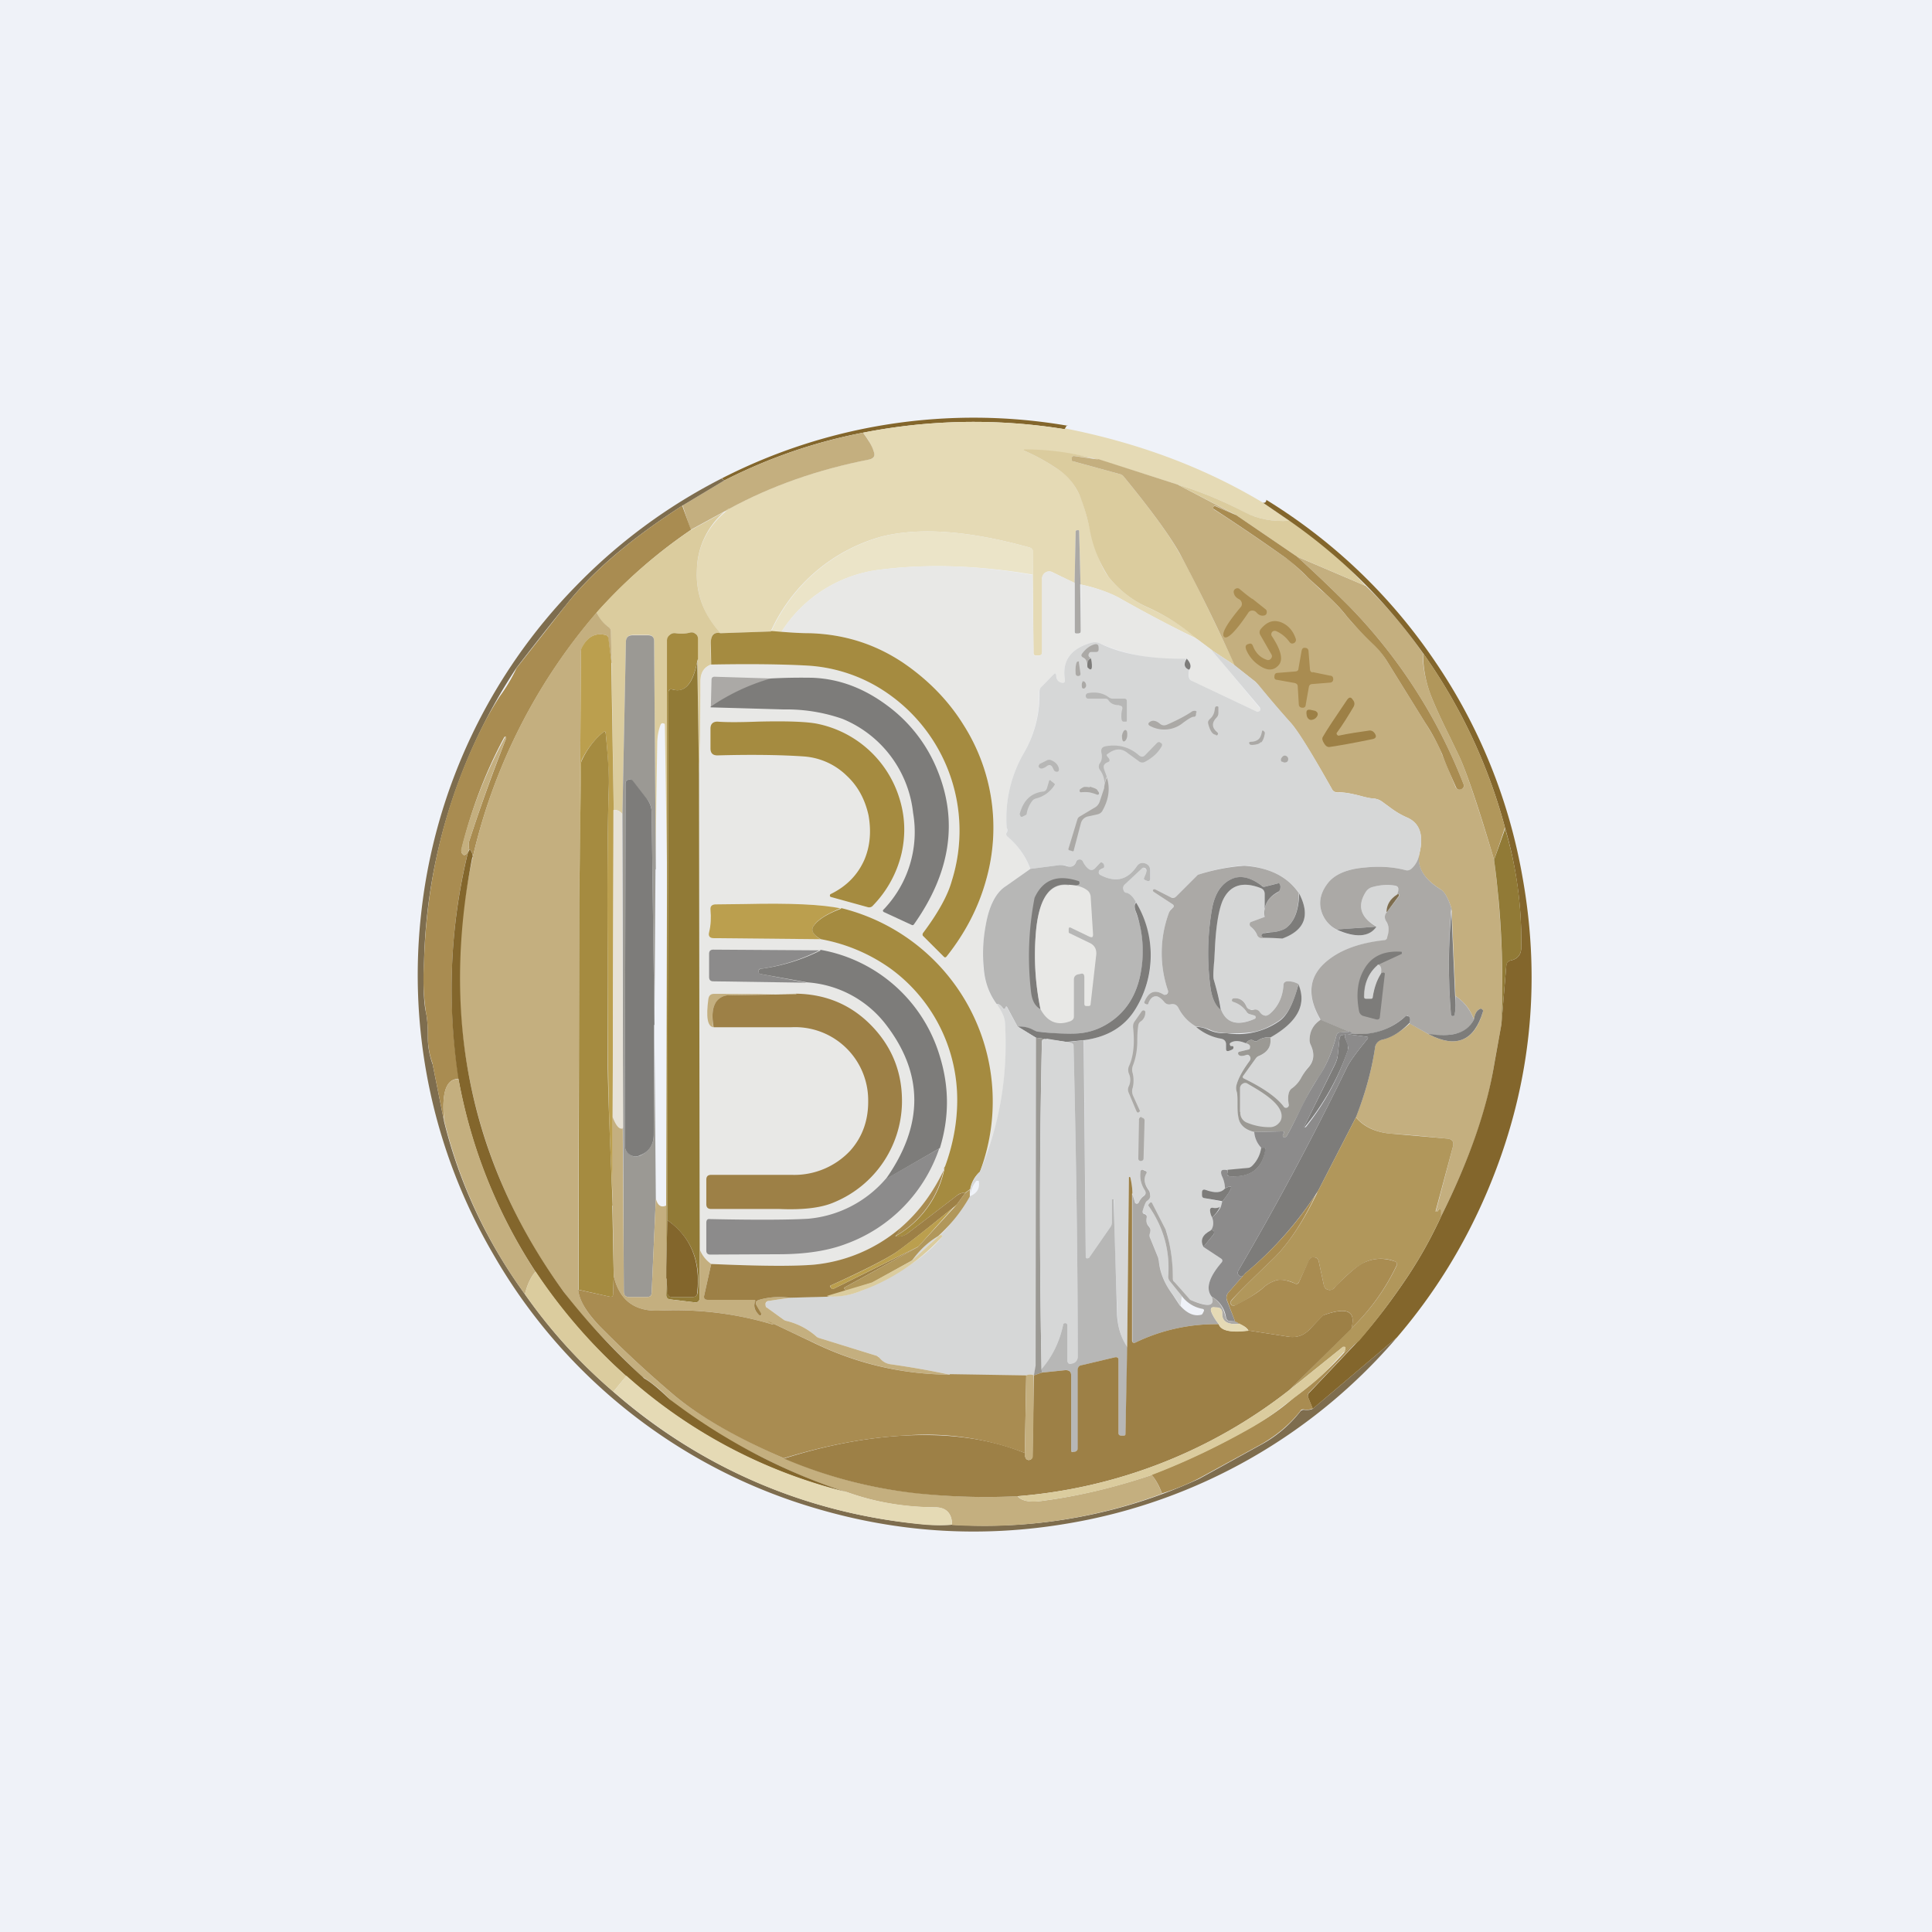 <?xml version="1.0" encoding="UTF-8"?>
<!-- generated by Finnhub -->
<svg viewBox="0 0 55.5 55.5" xmlns="http://www.w3.org/2000/svg">
<path d="M 0,0 H 55.5 V 55.5 H 0 Z" fill="rgb(239, 242, 248)"/>
<path d="M 30.66,12.215 A 0.25,0.25 0 0,0 30.59,12.33 A 16.4,16.4 0 0,0 24.79,12.43 C 23.39,12.7 22.07,13.16 20.81,13.8 A 0.28,0.28 0 0,1 20.74,13.74 A 15.88,15.88 0 0,1 30.67,12.23 Z" fill="rgb(131, 102, 44)"/>
<path d="M 30.59,12.305 C 32.69,12.72 34.58,13.42 36.28,14.44 L 37.04,14.96 C 36.56,14.99 36.14,14.91 35.76,14.72 C 35.07,14.36 34.43,14.1 33.83,13.92 L 31.55,13.2 A 8.29,8.29 0 0,0 29.41,12.94 A 5.85,5.85 0 0,1 30.36,13.46 C 30.64,13.63 30.86,13.89 31.01,14.22 C 31.11,14.42 31.2,14.75 31.31,15.19 C 31.46,15.86 31.65,16.32 31.85,16.58 C 32.16,16.96 32.55,17.26 32.99,17.46 C 33.51,17.69 33.99,18 34.41,18.36 C 33.65,18 32.9,17.6 32.16,17.18 A 4.24,4.24 0 0,0 31.04,16.79 L 31,15.25 L 30.99,15.23 H 30.94 C 30.91,15.23 30.9,15.25 30.9,15.28 L 30.87,16.75 L 30.24,16.44 A 0.2,0.2 0 0,0 30.04,16.44 A 0.2,0.2 0 0,0 29.94,16.63 V 18.73 C 29.94,18.8 29.9,18.83 29.83,18.83 H 29.77 C 29.72,18.83 29.69,18.81 29.69,18.76 L 29.67,16.52 V 15.85 C 29.67,15.79 29.64,15.75 29.58,15.73 C 27.86,15.25 26.45,15.14 25.34,15.41 A 4.94,4.94 0 0,0 22.14,18.14 L 20.7,18.19 A 2.44,2.44 0 0,1 20.02,16.35 C 20.05,15.65 20.36,15.07 20.94,14.62 C 22.14,13.96 23.49,13.49 24.96,13.2 C 25.1,13.18 25.15,13.1 25.1,12.97 A 1.74,1.74 0 0,0 24.79,12.43 A 16.4,16.4 0 0,1 30.59,12.33 Z" fill="rgb(229, 218, 181)"/>
<path d="M 24.78,12.415 C 24.94,12.63 25.05,12.8 25.1,12.97 C 25.15,13.1 25.1,13.17 24.97,13.2 C 23.49,13.49 22.15,13.96 20.94,14.62 L 19.84,15.22 L 19.61,14.52 L 20.81,13.8 C 22.07,13.16 23.4,12.7 24.79,12.43 Z" fill="rgb(196, 175, 127)"/>
<path d="M 31.54,13.185 L 30.85,13.1 C 30.82,13.1 30.81,13.1 30.8,13.14 L 30.79,13.19 C 30.78,13.22 30.79,13.24 30.82,13.25 L 32.17,13.62 A 0.2,0.2 0 0,1 32.28,13.69 C 33.06,14.64 33.59,15.37 33.88,15.89 C 34.21,16.46 34.74,17.54 35.48,19.12 L 34.8,18.67 L 34.4,18.37 A 5.6,5.6 0 0,0 33,17.46 C 32.54,17.26 32.16,16.96 31.85,16.58 A 3.7,3.7 0 0,1 31.3,15.19 A 5.6,5.6 0 0,0 31.01,14.22 A 1.75,1.75 0 0,0 30.36,13.46 A 5.85,5.85 0 0,0 29.41,12.94 C 29.41,12.92 29.42,12.91 29.44,12.91 C 30.16,12.91 30.86,13.01 31.55,13.21 Z" fill="rgb(219, 204, 158)"/>
<path d="M 31.54,13.185 L 33.83,13.92 L 35.49,14.79 L 34.89,14.52 L 34.86,14.56 C 34.84,14.6 34.85,14.62 34.88,14.64 C 35.45,15 36.14,15.47 36.94,16.03 C 37.09,16.13 37.3,16.33 37.58,16.6 C 37.8,16.81 37.96,16.97 38.08,17.06 C 38.22,17.18 38.44,17.4 38.71,17.73 C 38.87,17.93 39.11,18.17 39.44,18.49 C 39.59,18.63 39.72,18.79 39.83,18.97 L 40.94,20.76 C 41.18,21.14 41.34,21.44 41.42,21.66 L 41.82,22.62 C 41.86,22.68 41.91,22.7 41.97,22.67 C 42.05,22.64 42.07,22.59 42.04,22.52 A 15.2,15.2 0 0,0 38.76,17.42 C 38.27,16.93 37.77,16.45 37.26,15.99 L 39.23,16.83 C 39.83,17.4 40.38,18.05 40.87,18.76 C 40.87,19.13 40.94,19.53 41.09,19.94 C 41.19,20.2 41.37,20.61 41.65,21.17 L 41.92,21.73 C 42.12,22.16 42.45,23.14 42.92,24.7 C 43.12,26.24 43.2,27.82 43.13,29.43 L 42.93,30.53 C 42.73,31.85 42.21,33.32 41.4,34.94 V 34.78 C 41.4,34.76 41.39,34.75 41.37,34.74 H 41.33 L 41.29,34.81 H 41.26 C 41.25,34.81 41.24,34.8 41.25,34.79 L 41.74,32.93 C 41.77,32.8 41.72,32.73 41.59,32.71 C 41.16,32.67 40.63,32.61 40.01,32.57 C 39.54,32.54 39.18,32.37 38.95,32.09 C 39.21,31.44 39.4,30.77 39.5,30.09 C 39.52,29.97 39.59,29.89 39.7,29.87 C 39.99,29.79 40.25,29.63 40.5,29.4 L 41.06,29.72 C 41.84,30.12 42.36,29.9 42.6,29.06 C 42.6,29.03 42.6,29.01 42.57,28.99 A 0.06,0.06 0 0,0 42.5,28.99 C 42.41,29.04 42.36,29.14 42.34,29.29 C 42.24,29 42.06,28.78 41.81,28.61 L 41.7,26.11 C 41.6,25.79 41.49,25.61 41.37,25.54 C 40.91,25.25 40.7,24.92 40.77,24.54 C 40.91,23.99 40.78,23.64 40.41,23.48 A 2.31,2.31 0 0,1 39.91,23.18 L 39.69,23.02 A 0.47,0.47 0 0,0 39.47,22.94 C 39.38,22.94 39.25,22.91 39.07,22.86 C 38.8,22.79 38.61,22.76 38.47,22.76 C 38.37,22.77 38.3,22.74 38.27,22.68 C 37.67,21.62 37.27,20.98 37.07,20.76 A 32.93,32.93 0 0,1 36.07,19.59 L 35.47,19.12 A 51.62,51.62 0 0,0 33.88,15.88 C 33.59,15.37 33.06,14.64 32.28,13.69 A 0.2,0.2 0 0,0 32.17,13.62 L 30.82,13.25 C 30.79,13.25 30.78,13.22 30.79,13.19 V 13.14 C 30.81,13.11 30.82,13.1 30.85,13.1 L 31.55,13.2 Z" fill="rgb(196, 175, 127)"/>
<path d="M 20.73,13.725 C 20.74,13.76 20.77,13.78 20.81,13.8 L 19.61,14.52 C 18.13,15.47 17.01,16.42 16.26,17.38 A 97.3,97.3 0 0,0 14.84,19.18 A 15.97,15.97 0 0,0 12.18,27.68 C 12.15,28.38 12.18,28.85 12.24,29.1 C 12.27,29.25 12.29,29.46 12.29,29.74 A 2.3,2.3 0 0,0 12.43,30.58 L 12.76,32.23 C 13.2,34 13.97,35.65 15.08,37.18 A 15,15 0 0,0 17.62,39.98 A 15.53,15.53 0 0,0 26.57,43.79 A 5,5 0 0,0 27.35,43.8 A 14.73,14.73 0 0,0 34.45,42.48 L 36.21,41.51 A 3.6,3.6 0 0,0 37.35,40.55 A 0.13,0.13 0 0,1 37.47,40.5 C 37.57,40.51 37.65,40.5 37.71,40.47 L 40.13,38.42 A 15.9,15.9 0 0,1 30.7,43.76 C 28.26,44.18 25.85,44.04 23.47,43.34 A 15.8,15.8 0 0,1 14.17,36.03 A 15.9,15.9 0 0,1 12.1,26.23 A 15.9,15.9 0 0,1 16.55,16.83 A 15.87,15.87 0 0,1 20.74,13.74 Z" fill="rgb(126, 109, 78)"/>
<path d="M 37.03,14.945 C 37.83,15.48 38.56,16.1 39.23,16.83 L 37.26,15.99 L 35.5,14.79 L 33.83,13.92 C 34.43,14.1 35.07,14.36 35.77,14.72 C 36.13,14.91 36.56,14.99 37.04,14.96 Z" fill="rgb(219, 204, 158)"/>
<path d="M 36.37,14.355 A 15.84,15.84 0 0,1 41.21,18.98 A 15.82,15.82 0 0,1 43.73,25.16 C 44.3,28.3 43.96,31.33 42.71,34.26 C 42.06,35.78 41.21,37.16 40.13,38.42 L 37.71,40.47 L 37.58,40.15 A 0.12,0.12 0 0,1 37.61,40.01 L 39.03,38.51 C 39.51,37.97 39.95,37.39 40.37,36.77 C 40.77,36.18 41.11,35.57 41.4,34.94 C 42.21,33.32 42.72,31.84 42.93,30.54 L 43.13,29.43 L 43.27,27.75 C 43.27,27.66 43.32,27.61 43.4,27.59 C 43.6,27.55 43.7,27.42 43.7,27.22 A 11.5,11.5 0 0,0 43.24,23.8 A 15.67,15.67 0 0,0 37.04,14.96 L 36.28,14.44 C 36.33,14.45 36.36,14.44 36.38,14.37 Z" fill="rgb(131, 102, 44)"/>
<path d="M 19.59,14.505 L 19.85,15.22 A 14.6,14.6 0 0,0 17.15,17.59 A 16.38,16.38 0 0,0 13.58,24.63 C 13.58,24.52 13.55,24.43 13.48,24.4 A 0.48,0.48 0 0,1 13.48,24.16 C 13.82,23.11 14.18,22.13 14.54,21.21 C 14.54,21.19 14.54,21.17 14.52,21.16 L 14.49,21.17 C 13.96,22.15 13.55,23.22 13.26,24.39 C 13.24,24.47 13.26,24.52 13.32,24.56 C 13.34,24.57 13.38,24.56 13.44,24.49 C 12.92,26.64 12.84,28.81 13.18,30.99 C 12.81,30.99 12.68,31.39 12.76,32.23 L 12.43,30.58 V 30.56 A 2.3,2.3 0 0,1 12.29,29.74 C 12.29,29.46 12.27,29.24 12.24,29.1 A 6.38,6.38 0 0,1 12.18,27.68 C 12.25,25.16 12.84,22.84 13.93,20.73 C 14.07,20.47 14.21,20.23 14.36,20 A 4.77,4.77 0 0,0 14.84,19.19 L 16.26,17.38 C 17.02,16.42 18.13,15.47 19.61,14.52 Z M 35.5,14.79 L 37.26,15.99 C 37.77,16.45 38.27,16.93 38.76,17.42 A 15.2,15.2 0 0,1 42.04,22.52 C 42.07,22.59 42.04,22.64 41.98,22.67 C 41.91,22.7 41.86,22.68 41.83,22.62 C 41.67,22.26 41.53,21.95 41.43,21.67 A 5.79,5.79 0 0,0 40.94,20.76 L 39.83,18.97 A 2.48,2.48 0 0,0 39.43,18.49 A 9.9,9.9 0 0,1 38.71,17.73 A 5.17,5.17 0 0,0 38.08,17.06 L 37.58,16.6 A 5.62,5.62 0 0,0 36.94,16.03 A 57.9,57.9 0 0,0 34.88,14.63 C 34.85,14.62 34.84,14.59 34.86,14.56 L 34.89,14.53 L 35.49,14.79 Z" fill="rgb(169, 140, 81)"/>
<path d="M 20.93,14.605 A 2.25,2.25 0 0,0 20.02,16.35 C 19.98,17.04 20.21,17.65 20.7,18.19 C 20.51,18.15 20.42,18.24 20.42,18.47 A 7,7 0 0,0 20.43,19.09 C 20.23,19.16 20.13,19.32 20.13,19.57 C 20.13,20.8 20.11,21.69 20.07,22.22 L 20.04,18.94 V 18.34 C 20.05,18.29 20.03,18.24 19.98,18.21 A 0.17,0.17 0 0,0 19.83,18.17 C 19.68,18.21 19.54,18.21 19.41,18.19 A 0.2,0.2 0 0,0 19.24,18.24 A 0.2,0.2 0 0,0 19.17,18.4 V 25.53 L 19.1,20.83 C 19.1,20.8 19.09,20.78 19.05,20.78 C 19.02,20.77 19,20.78 18.98,20.81 C 18.92,20.96 18.88,21.15 18.88,21.37 C 18.86,22.57 18.84,23.78 18.84,24.98 L 18.79,18.42 C 18.79,18.3 18.73,18.24 18.61,18.24 H 18.19 C 18.05,18.24 17.98,18.31 17.98,18.45 L 17.88,23.39 C 17.81,23.29 17.72,23.26 17.63,23.27 L 17.57,19.05 L 17.55,18.15 C 17.55,18.09 17.52,18.05 17.48,18.01 A 0.92,0.92 0 0,1 17.14,17.59 A 14.6,14.6 0 0,1 19.84,15.23 L 20.94,14.63 Z" fill="rgb(219, 204, 158)"/>
<path d="M 29.66,16.505 C 28.16,16.25 26.71,16.19 25.32,16.36 A 3.9,3.9 0 0,0 22.45,18.15 H 22.15 A 4.94,4.94 0 0,1 25.35,15.41 C 26.45,15.14 27.86,15.25 29.58,15.73 C 29.64,15.75 29.68,15.79 29.68,15.85 L 29.67,16.52 Z" fill="rgb(235, 228, 200)"/>
<path d="M 31.03,16.785 L 31.05,18.13 C 31.05,18.18 31.02,18.2 30.97,18.2 H 30.92 C 30.89,18.2 30.87,18.19 30.87,18.15 V 16.75 L 30.9,15.28 C 30.9,15.25 30.91,15.23 30.95,15.23 H 30.99 L 31,15.25 L 31.04,16.79 Z" fill="rgb(171, 169, 166)"/>
<path d="M 29.66,16.505 L 29.69,18.76 C 29.69,18.81 29.72,18.84 29.77,18.84 H 29.83 C 29.9,18.84 29.93,18.8 29.93,18.73 V 16.63 A 0.2,0.2 0 0,1 30.03,16.45 A 0.2,0.2 0 0,1 30.23,16.44 L 30.87,16.74 V 18.15 C 30.87,18.19 30.89,18.2 30.92,18.2 H 30.97 C 31.02,18.2 31.05,18.18 31.05,18.13 V 16.79 C 31.54,16.91 31.91,17.03 32.16,17.18 C 32.9,17.6 33.65,17.99 34.41,18.37 L 34.81,18.67 L 36.18,20.33 C 36.21,20.36 36.21,20.39 36.18,20.42 C 36.16,20.45 36.13,20.46 36.1,20.44 L 34.23,19.56 A 0.13,0.13 0 0,1 34.17,19.48 A 0.41,0.41 0 0,1 34.16,19.24 C 34.23,19.16 34.21,19.05 34.09,18.92 A 5.46,5.46 0 0,1 31.61,18.49 A 0.36,0.36 0 0,0 31.33,18.47 C 30.75,18.64 30.51,18.99 30.59,19.51 C 30.6,19.6 30.57,19.63 30.49,19.61 C 30.39,19.59 30.35,19.52 30.34,19.39 C 30.34,19.34 30.31,19.33 30.27,19.37 L 29.92,19.73 A 0.21,0.21 0 0,0 29.85,19.89 A 3.3,3.3 0 0,1 29.39,21.67 A 3.76,3.76 0 0,0 28.92,23.79 C 28.95,23.82 28.95,23.86 28.92,23.9 C 28.89,23.95 28.9,24 28.95,24.04 C 29.25,24.29 29.45,24.59 29.6,24.96 L 28.89,25.46 C 28.61,25.63 28.42,26 28.32,26.56 C 28.24,26.98 28.22,27.39 28.25,27.81 C 28.29,28.21 28.41,28.55 28.63,28.84 C 28.78,29.04 28.86,29.22 28.87,29.38 C 28.97,30.88 28.72,32.3 28.15,33.66 A 5.72,5.72 0 0,0 24.17,26.11 C 23.62,25.98 22.7,25.94 21.4,25.97 L 20.55,25.98 C 20.45,25.98 20.4,26.04 20.41,26.14 C 20.43,26.36 20.41,26.57 20.37,26.78 C 20.34,26.89 20.39,26.95 20.51,26.95 L 23.58,26.98 C 24.34,27.12 25.01,27.4 25.6,27.82 A 4.47,4.47 0 0,1 27.49,31.32 C 27.53,32.06 27.41,32.8 27.14,33.53 A 4.5,4.5 0 0,1 23.38,36.33 C 22.78,36.38 21.79,36.37 20.43,36.31 A 0.94,0.94 0 0,1 20.09,35.89 L 20.07,22.22 C 20.11,21.69 20.12,20.81 20.12,19.57 C 20.12,19.32 20.22,19.17 20.43,19.09 C 21.54,19.07 22.47,19.08 23.2,19.12 A 4.6,4.6 0 0,1 26.74,21.16 A 4.8,4.8 0 0,1 27.34,25.3 C 27.24,25.7 26.96,26.2 26.51,26.81 C 26.5,26.84 26.5,26.86 26.51,26.88 L 27.11,27.48 C 27.14,27.51 27.16,27.51 27.19,27.48 C 27.73,26.8 28.11,26.07 28.33,25.28 A 5.5,5.5 0 0,0 27.67,20.81 A 6.06,6.06 0 0,0 25.95,19.05 A 4.92,4.92 0 0,0 23.26,18.19 C 22.99,18.19 22.71,18.17 22.45,18.15 A 3.9,3.9 0 0,1 25.32,16.36 C 26.71,16.19 28.16,16.25 29.67,16.52 Z" fill="rgb(232, 232, 230)"/>
<path d="M 35.97,17.195 L 36.34,17.49 A 0.1,0.1 0 0,1 36.39,17.59 C 36.39,17.64 36.36,17.67 36.32,17.68 C 36.23,17.7 36.16,17.67 36.09,17.59 A 0.15,0.15 0 0,0 35.97,17.54 A 0.13,0.13 0 0,0 35.86,17.6 C 35.5,18.14 35.26,18.37 35.17,18.3 C 35.07,18.22 35.23,17.93 35.65,17.43 A 0.14,0.14 0 0,0 35.67,17.31 A 0.16,0.16 0 0,0 35.59,17.21 C 35.49,17.16 35.45,17.09 35.44,17.01 A 0.1,0.1 0 0,1 35.5,16.91 A 0.1,0.1 0 0,1 35.62,16.93 C 35.74,17.03 35.86,17.13 35.98,17.21 Z" fill="rgb(169, 140, 81)"/>
<path d="M 17.13,17.575 C 17.22,17.77 17.34,17.91 17.48,18.01 C 17.52,18.04 17.55,18.09 17.55,18.14 L 17.57,19.05 L 17.47,18.33 C 17.47,18.28 17.44,18.25 17.39,18.24 C 17.09,18.17 16.87,18.3 16.71,18.62 A 0.22,0.22 0 0,0 16.69,18.72 L 16.64,25.88 L 16.61,37.05 C 16.64,37.35 16.85,37.71 17.23,38.1 C 17.9,38.78 18.6,39.43 19.33,40.05 C 20.06,40.67 21.13,41.28 22.52,41.89 C 23.76,42.42 25.04,42.76 26.33,42.89 C 27.31,43 28.28,43.03 29.23,42.98 C 29.35,43.12 29.6,43.17 29.97,43.11 C 31.03,42.97 32.07,42.71 33.09,42.37 C 33.22,42.54 33.31,42.72 33.38,42.91 A 14.73,14.73 0 0,1 27.35,43.81 C 27.35,43.47 27.18,43.31 26.88,43.3 C 25.97,43.3 25.12,43.15 24.32,42.86 C 23.37,42.58 22.24,42.08 20.93,41.36 A 8.34,8.34 0 0,1 19.23,40.19 A 3.71,3.71 0 0,0 18.45,39.55 L 18.28,39.39 C 17.28,38.42 16.58,37.66 16.2,37.12 A 15.27,15.27 0 0,1 13.58,24.63 A 16.38,16.38 0 0,1 17.14,17.59 Z" fill="rgb(196, 175, 127)"/>
<path d="M 35.79,18.625 C 35.77,18.57 35.79,18.52 35.86,18.5 H 35.87 C 35.93,18.47 35.97,18.5 35.99,18.55 C 36.07,18.76 36.21,18.9 36.41,18.96 A 0.1,0.1 0 0,0 36.51,18.92 A 0.1,0.1 0 0,0 36.53,18.81 L 36.21,18.25 A 0.15,0.15 0 0,1 36.21,18.08 C 36.39,17.86 36.58,17.79 36.81,17.88 C 37,17.96 37.14,18.11 37.22,18.34 C 37.24,18.4 37.22,18.44 37.18,18.47 C 37.12,18.5 37.08,18.49 37.04,18.44 A 0.92,0.92 0 0,0 36.66,18.13 C 36.61,18.11 36.56,18.13 36.54,18.16 A 0.1,0.1 0 0,0 36.54,18.28 C 36.81,18.69 36.87,18.97 36.72,19.12 C 36.58,19.27 36.4,19.27 36.18,19.12 A 1,1 0 0,1 35.79,18.64 Z" fill="rgb(169, 140, 81)"/>
<path d="M 22.14,18.125 L 22.45,18.15 C 22.71,18.17 22.99,18.19 23.26,18.19 C 24.27,18.22 25.16,18.51 25.96,19.05 C 26.66,19.53 27.24,20.12 27.67,20.81 A 5.5,5.5 0 0,1 28.33,25.27 C 28.11,26.07 27.73,26.8 27.19,27.48 C 27.16,27.51 27.14,27.51 27.11,27.48 L 26.51,26.88 C 26.5,26.86 26.5,26.84 26.51,26.81 C 26.96,26.21 27.23,25.71 27.34,25.31 A 4.8,4.8 0 0,0 25.19,19.72 A 4.5,4.5 0 0,0 23.19,19.12 C 22.47,19.08 21.55,19.07 20.43,19.09 L 20.42,18.47 C 20.42,18.24 20.52,18.15 20.7,18.19 L 22.15,18.14 Z M 20.04,18.94 C 19.92,19.62 19.68,19.91 19.34,19.81 C 19.24,19.78 19.2,19.81 19.2,19.91 L 19.17,35.05 L 19.14,36.39 V 34.64 L 19.16,25.54 V 18.4 A 0.2,0.2 0 0,1 19.24,18.24 A 0.2,0.2 0 0,1 19.41,18.19 C 19.54,18.21 19.68,18.21 19.83,18.17 C 19.89,18.16 19.93,18.17 19.98,18.21 C 20.03,18.24 20.05,18.29 20.05,18.35 V 18.94 Z" fill="rgb(165, 139, 64)"/>
<path d="M 17.56,19.035 L 17.63,23.27 L 17.6,32.09 V 34.64 C 17.6,34.31 17.57,33.82 17.54,33.15 A 66.03,66.03 0 0,1 17.47,30.54 L 17.46,27.94 C 17.44,25.57 17.45,23.78 17.49,22.59 C 17.49,22.27 17.47,21.76 17.4,21.07 C 17.4,21.01 17.37,21 17.32,21.04 C 17.09,21.23 16.89,21.48 16.72,21.81 A 0.33,0.33 0 0,0 16.69,21.95 L 16.64,25.88 L 16.69,18.71 C 16.69,18.68 16.69,18.65 16.71,18.61 C 16.87,18.3 17.09,18.17 17.39,18.24 C 17.44,18.25 17.47,18.28 17.48,18.34 L 17.57,19.05 Z" fill="rgb(187, 159, 78)"/>
<path d="M 18.83,24.965 L 18.8,29.45 L 18.72,23.35 C 18.72,23.19 18.67,23.05 18.57,22.94 L 18.17,22.44 C 18.14,22.39 18.1,22.38 18.05,22.4 A 0.1,0.1 0 0,0 17.97,22.5 L 17.95,32.9 C 17.95,33.02 18,33.1 18.09,33.16 C 18.18,33.23 18.27,33.24 18.37,33.2 H 18.38 C 18.64,33.08 18.78,32.88 18.78,32.6 L 18.8,29.78 L 18.84,34.43 L 18.72,37.13 C 18.72,37.22 18.67,37.26 18.58,37.26 H 18.08 C 17.97,37.26 17.92,37.21 17.92,37.1 L 17.9,32.4 L 17.88,23.4 L 17.98,18.45 C 17.98,18.31 18.05,18.25 18.18,18.25 H 18.61 C 18.73,18.25 18.79,18.3 18.79,18.42 L 18.84,24.98 Z" fill="rgb(155, 153, 148)"/>
<path d="M 34.08,18.905 C 33.99,19.08 34.02,19.19 34.16,19.24 A 0.41,0.41 0 0,0 34.16,19.48 C 34.18,19.52 34.2,19.55 34.24,19.56 L 36.1,20.44 C 36.13,20.46 36.16,20.44 36.19,20.42 C 36.21,20.39 36.21,20.36 36.19,20.32 L 34.8,18.67 L 35.48,19.12 L 36.07,19.59 L 36.15,19.67 C 36.42,20 36.73,20.37 37.08,20.76 C 37.28,20.98 37.68,21.62 38.27,22.68 C 38.3,22.74 38.37,22.78 38.47,22.77 C 38.61,22.76 38.8,22.79 39.07,22.86 C 39.25,22.91 39.38,22.93 39.47,22.94 C 39.55,22.95 39.62,22.97 39.69,23.02 L 39.91,23.18 C 40.09,23.31 40.25,23.41 40.41,23.48 C 40.79,23.63 40.91,23.99 40.77,24.54 A 0.7,0.7 0 0,1 40.54,24.96 A 0.16,0.16 0 0,1 40.39,25 C 40.02,24.9 39.63,24.88 39.21,24.92 C 38.71,24.96 38.36,25.11 38.16,25.35 C 37.96,25.6 37.89,25.85 37.94,26.11 C 38,26.37 38.15,26.56 38.39,26.71 C 38.95,26.95 39.33,26.92 39.54,26.61 C 39.09,26.36 38.98,26.03 39.23,25.63 C 39.27,25.56 39.33,25.51 39.4,25.49 C 39.58,25.43 39.8,25.41 40.06,25.44 C 40.13,25.45 40.16,25.48 40.17,25.54 C 40.17,25.58 40.17,25.64 40.13,25.71 A 0.54,0.54 0 0,0 39.84,26.2 C 39.77,26.29 39.76,26.38 39.83,26.48 C 39.9,26.59 39.91,26.74 39.86,26.92 A 0.12,0.12 0 0,1 39.75,27.02 C 39.02,27.09 38.47,27.3 38.08,27.64 C 37.59,28.07 37.54,28.62 37.93,29.3 A 0.67,0.67 0 0,0 37.62,29.88 C 37.62,29.93 37.62,29.97 37.65,30.01 C 37.77,30.26 37.75,30.48 37.58,30.66 C 37.52,30.73 37.46,30.82 37.39,30.94 A 0.9,0.9 0 0,1 37.12,31.26 C 37.02,31.32 36.98,31.48 37.02,31.72 C 37.02,31.77 37.01,31.8 36.97,31.82 C 36.93,31.83 36.89,31.82 36.87,31.79 C 36.67,31.52 36.29,31.25 35.73,30.98 C 35.7,30.96 35.69,30.94 35.71,30.91 L 36.07,30.41 A 0.2,0.2 0 0,1 36.16,30.34 C 36.42,30.23 36.53,30.04 36.49,29.8 C 37.29,29.35 37.55,28.84 37.29,28.27 A 0.6,0.6 0 0,0 36.97,28.19 C 36.91,28.19 36.87,28.23 36.87,28.29 C 36.85,28.64 36.72,28.91 36.47,29.13 C 36.42,29.18 36.37,29.19 36.32,29.17 A 0.3,0.3 0 0,1 36.18,29.07 A 0.13,0.13 0 0,0 36.05,29.01 H 35.9 A 0.17,0.17 0 0,1 35.81,28.91 C 35.73,28.73 35.61,28.66 35.43,28.68 C 35.4,28.68 35.39,28.7 35.39,28.73 C 35.39,28.75 35.39,28.77 35.42,28.78 C 35.59,28.83 35.72,28.93 35.82,29.08 C 35.83,29.11 35.86,29.13 35.89,29.13 L 36.03,29.17 C 36.06,29.17 36.07,29.19 36.07,29.22 C 36.07,29.24 36.07,29.26 36.04,29.27 C 35.54,29.47 35.23,29.39 35.08,29.01 A 7.47,7.47 0 0,0 34.87,28.15 A 2.02,2.02 0 0,1 34.87,27.61 L 34.9,27.26 C 34.93,26.6 35,26.14 35.12,25.88 C 35.32,25.43 35.69,25.31 36.21,25.51 C 36.29,25.54 36.33,25.6 36.33,25.68 V 26.34 L 35.95,26.48 A 0.08,0.08 0 0,0 35.9,26.54 C 35.9,26.57 35.9,26.6 35.93,26.62 C 36,26.68 36.06,26.76 36.11,26.85 C 36.13,26.91 36.18,26.94 36.24,26.95 H 36.84 C 37.49,26.72 37.64,26.29 37.32,25.66 C 37,25.19 36.47,24.92 35.73,24.86 A 5.7,5.7 0 0,0 34.41,25.13 L 33.79,25.75 C 33.75,25.8 33.69,25.81 33.64,25.78 L 33.19,25.55 C 33.16,25.54 33.14,25.55 33.13,25.57 C 33.12,25.59 33.13,25.6 33.14,25.62 L 33.69,25.98 C 33.73,26.01 33.73,26.05 33.69,26.08 A 0.87,0.87 0 0,0 33.65,26.11 A 0.27,0.27 0 0,0 33.58,26.22 A 3.33,3.33 0 0,0 33.55,28.45 A 0.1,0.1 0 0,1 33.52,28.55 C 33.48,28.58 33.45,28.59 33.41,28.56 C 33.17,28.42 32.99,28.49 32.87,28.79 C 32.87,28.8 32.87,28.82 32.89,28.83 L 32.93,28.85 C 32.96,28.86 32.98,28.85 32.99,28.82 C 33.04,28.69 33.11,28.62 33.21,28.62 C 33.27,28.62 33.35,28.67 33.45,28.79 C 33.49,28.84 33.55,28.86 33.63,28.85 C 33.73,28.83 33.8,28.86 33.85,28.95 C 33.97,29.19 34.15,29.37 34.36,29.49 C 34.58,29.67 34.83,29.79 35.09,29.83 C 35.17,29.85 35.22,29.9 35.22,29.99 V 30.12 C 35.22,30.18 35.24,30.2 35.3,30.19 C 35.38,30.16 35.42,30.14 35.43,30.11 C 35.44,30.07 35.43,30.05 35.39,30.05 C 35.37,30.05 35.35,30.05 35.34,30.03 C 35.32,30 35.32,29.97 35.36,29.95 C 35.46,29.89 35.6,29.89 35.79,29.97 C 35.88,29.98 35.92,30.03 35.92,30.09 C 35.92,30.12 35.89,30.14 35.86,30.15 L 35.61,30.21 C 35.57,30.21 35.56,30.24 35.58,30.28 C 35.6,30.34 35.68,30.35 35.79,30.31 C 35.84,30.29 35.87,30.31 35.9,30.34 C 35.93,30.38 35.93,30.42 35.9,30.46 C 35.7,30.74 35.57,30.98 35.52,31.17 A 0.34,0.34 0 0,0 35.52,31.34 C 35.54,31.43 35.56,31.57 35.56,31.76 C 35.56,31.98 35.57,32.13 35.61,32.22 C 35.68,32.37 35.81,32.47 36.03,32.52 C 36.05,32.69 36.11,32.84 36.23,32.97 A 0.9,0.9 0 0,1 35.97,33.49 A 0.25,0.25 0 0,1 35.84,33.55 L 35.27,33.62 C 35.19,33.6 35.13,33.6 35.1,33.62 C 35.07,33.65 35.07,33.7 35.1,33.78 C 35.16,33.9 35.19,34.01 35.19,34.14 C 35.08,34.27 34.89,34.28 34.64,34.18 C 34.57,34.15 34.54,34.18 34.54,34.26 V 34.34 C 34.54,34.39 34.55,34.41 34.6,34.42 L 35.11,34.52 L 35.07,34.66 A 0.29,0.29 0 0,1 34.85,34.7 C 34.79,34.68 34.76,34.7 34.76,34.77 C 34.76,34.83 34.78,34.9 34.82,34.97 C 34.87,35.11 34.86,35.24 34.79,35.34 C 34.54,35.47 34.47,35.62 34.57,35.82 L 35.07,36.15 C 35.12,36.18 35.13,36.22 35.09,36.27 C 34.72,36.7 34.63,37.03 34.81,37.25 C 34.91,37.53 34.71,37.55 34.19,37.34 A 4.62,4.62 0 0,1 33.73,36.82 A 0.2,0.2 0 0,1 33.68,36.69 A 4.18,4.18 0 0,0 33.49,35.33 L 33.09,34.56 C 33.07,34.54 33.06,34.53 33.04,34.55 L 33,34.59 C 32.99,34.61 32.98,34.63 33,34.65 C 33.42,35.25 33.61,35.92 33.56,36.65 C 33.56,36.71 33.57,36.76 33.61,36.81 L 33.95,37.23 L 33.91,37.53 C 33.86,37.43 33.78,37.32 33.68,37.17 A 1.87,1.87 0 0,1 33.29,36.22 A 0.34,0.34 0 0,0 33.27,36.12 L 33.03,35.53 A 0.15,0.15 0 0,1 33.03,35.43 L 33.04,35.38 A 0.16,0.16 0 0,0 33,35.22 C 32.94,35.16 32.92,35.07 32.94,34.96 C 32.95,34.91 32.94,34.89 32.89,34.87 C 32.83,34.86 32.81,34.82 32.83,34.77 C 32.88,34.59 32.93,34.5 32.96,34.48 C 33,34.45 33.03,34.41 33.04,34.35 A 0.27,0.27 0 0,0 32.99,34.17 C 32.87,34 32.85,33.84 32.93,33.7 C 32.95,33.67 32.94,33.64 32.91,33.63 L 32.86,33.61 C 32.8,33.58 32.76,33.6 32.76,33.67 C 32.74,33.87 32.78,34.03 32.88,34.17 C 32.93,34.25 32.92,34.31 32.84,34.36 C 32.8,34.4 32.75,34.46 32.71,34.54 A 0.05,0.05 0 0,1 32.65,34.57 C 32.62,34.57 32.61,34.55 32.6,34.52 L 32.53,34.29 C 32.53,34.15 32.51,33.99 32.47,33.82 L 32.45,33.81 C 32.43,33.81 32.43,33.81 32.43,33.83 L 32.38,38.71 A 1.82,1.82 0 0,1 32.1,37.78 C 32.05,36.54 32.01,35.44 32,34.48 C 31.99,34.46 31.98,34.45 31.96,34.45 C 31.95,34.45 31.94,34.45 31.94,34.47 V 35.1 C 31.94,35.16 31.93,35.21 31.89,35.26 L 31.28,36.14 C 31.26,36.15 31.25,36.16 31.23,36.15 C 31.21,36.15 31.19,36.13 31.19,36.11 L 31.14,29.88 C 31.83,29.79 32.33,29.48 32.64,28.95 C 33.2,27.99 33.2,26.98 32.64,25.93 C 32.56,25.77 32.47,25.68 32.37,25.66 A 0.13,0.13 0 0,1 32.27,25.56 C 32.26,25.5 32.27,25.45 32.31,25.41 L 32.79,24.95 C 32.83,24.92 32.86,24.92 32.89,24.95 C 32.93,24.97 32.95,25 32.93,25.05 C 32.93,25.08 32.9,25.13 32.87,25.21 C 32.85,25.24 32.86,25.26 32.89,25.28 L 32.94,25.3 C 33.01,25.33 33.04,25.31 33.04,25.23 V 25 C 33.04,24.9 32.99,24.83 32.89,24.8 C 32.79,24.77 32.72,24.8 32.66,24.88 C 32.39,25.28 32.05,25.36 31.62,25.14 C 31.56,25.11 31.55,25.07 31.58,25 L 31.69,24.94 C 31.71,24.92 31.72,24.91 31.72,24.88 C 31.72,24.83 31.7,24.8 31.66,24.78 C 31.64,24.77 31.62,24.78 31.6,24.79 L 31.45,24.95 C 31.39,25 31.33,25.01 31.26,24.95 A 0.52,0.52 0 0,1 31.11,24.75 A 0.1,0.1 0 0,0 31.01,24.69 A 0.1,0.1 0 0,0 30.91,24.76 C 30.86,24.89 30.76,24.93 30.61,24.86 A 0.31,0.31 0 0,0 30.45,24.85 L 29.6,24.96 A 2.2,2.2 0 0,0 28.95,24.04 C 28.9,24 28.89,23.95 28.93,23.9 C 28.95,23.86 28.95,23.82 28.92,23.79 A 3.75,3.75 0 0,1 29.39,21.67 A 3.3,3.3 0 0,0 29.86,19.89 C 29.86,19.83 29.87,19.77 29.92,19.73 L 30.27,19.37 C 30.31,19.33 30.33,19.34 30.34,19.39 C 30.34,19.52 30.4,19.59 30.49,19.61 C 30.57,19.63 30.6,19.6 30.59,19.51 C 30.51,18.99 30.75,18.64 31.33,18.47 C 31.43,18.44 31.52,18.44 31.61,18.49 C 32.23,18.79 33.05,18.94 34.09,18.92 Z" fill="rgb(214, 215, 215)"/>
<path d="M 31.34,18.905 C 31.25,18.93 31.22,19.02 31.24,19.17 C 31.24,19.03 31.21,18.93 31.12,18.89 C 31.06,18.86 31.05,18.82 31.09,18.77 C 31.19,18.64 31.3,18.55 31.44,18.51 C 31.52,18.49 31.56,18.52 31.56,18.61 V 18.66 C 31.56,18.71 31.53,18.73 31.48,18.73 H 31.34 C 31.32,18.73 31.3,18.74 31.29,18.76 C 31.25,18.82 31.26,18.87 31.35,18.92 Z" fill="rgb(171, 169, 166)"/>
<path d="M 37.7,19.305 L 38.21,19.41 C 38.27,19.41 38.3,19.45 38.3,19.51 C 38.3,19.57 38.26,19.61 38.2,19.61 L 37.7,19.65 C 37.64,19.65 37.61,19.68 37.6,19.73 L 37.51,20.24 C 37.51,20.3 37.47,20.34 37.41,20.33 C 37.35,20.33 37.31,20.29 37.31,20.23 L 37.28,19.72 C 37.28,19.66 37.24,19.63 37.19,19.62 L 36.69,19.53 C 36.63,19.53 36.6,19.49 36.61,19.43 C 36.61,19.37 36.64,19.33 36.7,19.33 L 37.2,19.29 C 37.26,19.29 37.3,19.26 37.3,19.21 L 37.39,18.7 C 37.4,18.64 37.43,18.6 37.49,18.61 C 37.55,18.61 37.59,18.65 37.59,18.71 L 37.63,19.22 C 37.63,19.28 37.66,19.31 37.71,19.32 Z" fill="rgb(169, 140, 81)"/>
<path d="M 43.23,23.785 L 42.92,24.7 C 42.46,23.14 42.12,22.16 41.92,21.73 L 41.65,21.17 C 41.37,20.61 41.19,20.2 41.09,19.94 A 3.38,3.38 0 0,1 40.88,18.76 A 15.66,15.66 0 0,1 43.24,23.8 Z" fill="rgb(177, 151, 91)"/>
<path d="M 20.03,18.925 L 20.08,22.22 L 20.1,35.89 V 37.27 C 20.1,37.37 20.05,37.43 19.94,37.41 L 19.27,37.33 C 19.17,37.33 19.13,37.27 19.14,37.18 L 19.15,36.74 L 19.18,37.14 C 19.18,37.22 19.23,37.26 19.31,37.26 H 19.89 C 19.98,37.26 20.03,37.22 20.04,37.13 C 20.14,36.22 19.84,35.53 19.17,35.05 L 19.2,19.91 C 19.2,19.81 19.25,19.78 19.33,19.81 C 19.69,19.91 19.93,19.61 20.04,18.94 Z" fill="rgb(145, 122, 54)"/>
<path d="M 31.34,18.905 C 31.4,19.22 31.36,19.3 31.24,19.17 C 31.22,19.02 31.26,18.93 31.34,18.92 Z M 34.16,19.24 C 34.02,19.19 33.99,19.08 34.09,18.92 C 34.21,19.05 34.23,19.16 34.16,19.24 Z" fill="rgb(125, 124, 122)"/>
<path d="M 30.99,19.015 L 31.04,19.36 C 31.04,19.4 31.01,19.42 30.97,19.42 C 30.93,19.42 30.91,19.4 30.9,19.36 C 30.89,19.19 30.9,19.08 30.94,19.01 L 30.98,19 C 30.99,19 31,19.01 31,19.03 Z M 22.14,19.5 C 21.48,19.7 20.91,19.97 20.42,20.32 L 20.44,19.52 C 20.44,19.47 20.47,19.44 20.52,19.44 L 22.14,19.49 Z" fill="rgb(171, 169, 166)"/>
<path d="M 20.41,20.305 A 5.96,5.96 0 0,1 22.14,19.49 A 17.2,17.2 0 0,1 23.34,19.47 C 24.11,19.5 24.82,19.77 25.49,20.27 A 4.3,4.3 0 0,1 26.93,22.13 C 27.53,23.6 27.3,25.08 26.25,26.56 C 26.23,26.58 26.21,26.58 26.19,26.57 L 25.39,26.2 C 25.36,26.18 25.35,26.15 25.39,26.12 A 3.22,3.22 0 0,0 26.23,23.35 A 3.3,3.3 0 0,0 24.2,20.65 A 4.87,4.87 0 0,0 22.52,20.38 L 20.42,20.32 Z" fill="rgb(125, 124, 122)"/>
<path d="M 31.09,19.575 C 31.12,19.57 31.14,19.57 31.16,19.59 C 31.19,19.62 31.2,19.66 31.2,19.69 C 31.2,19.71 31.2,19.73 31.17,19.76 C 31.15,19.78 31.14,19.78 31.12,19.78 A 0.05,0.05 0 0,1 31.08,19.73 C 31.07,19.66 31.08,19.61 31.1,19.59 Z" fill="rgb(171, 169, 166)"/>
<path d="M 32.15,20.255 C 32.01,20.26 31.9,20.21 31.84,20.11 A 0.1,0.1 0 0,0 31.76,20.07 H 31.27 C 31.22,20.07 31.2,20.05 31.19,20 C 31.19,19.95 31.21,19.92 31.26,19.91 C 31.49,19.87 31.69,19.91 31.85,20.03 A 0.2,0.2 0 0,0 31.98,20.07 H 32.3 C 32.35,20.07 32.37,20.1 32.37,20.15 V 20.69 C 32.37,20.72 32.37,20.73 32.34,20.73 H 32.28 C 32.25,20.73 32.23,20.71 32.22,20.67 A 0.7,0.7 0 0,1 32.24,20.37 C 32.25,20.31 32.23,20.27 32.16,20.27 Z" fill="rgb(183, 183, 182)"/>
<path d="M 38.39,21.085 C 38.43,21.13 38.44,21.14 38.47,21.13 C 38.75,21.07 39.03,21.03 39.31,20.99 C 39.39,20.97 39.46,21.01 39.5,21.08 C 39.55,21.16 39.52,21.21 39.44,21.23 C 38.81,21.36 38.4,21.43 38.18,21.46 C 38.13,21.46 38.08,21.43 38.04,21.36 C 37.99,21.28 37.97,21.22 38,21.17 C 38.1,20.99 38.34,20.63 38.7,20.1 C 38.76,20.02 38.81,20.02 38.86,20.1 C 38.92,20.17 38.92,20.24 38.88,20.31 C 38.73,20.56 38.58,20.81 38.41,21.04 C 38.39,21.06 38.39,21.08 38.41,21.1 Z" fill="rgb(157, 128, 70)"/>
<path d="M 34.92,21.105 C 34.83,21.1 34.76,20.99 34.71,20.8 C 34.69,20.74 34.71,20.7 34.75,20.66 C 34.85,20.58 34.89,20.47 34.9,20.35 C 34.9,20.32 34.92,20.3 34.94,20.29 C 34.97,20.29 34.99,20.29 35,20.31 V 20.48 C 35,20.54 34.98,20.58 34.95,20.61 C 34.8,20.76 34.81,20.91 34.97,21.04 C 34.99,21.06 35,21.08 34.98,21.1 C 34.98,21.12 34.96,21.13 34.93,21.12 Z" fill="rgb(171, 169, 166)"/>
<path d="M 37.62,20.385 L 37.78,20.42 C 37.86,20.46 37.88,20.52 37.82,20.6 A 0.2,0.2 0 0,1 37.72,20.67 C 37.66,20.69 37.62,20.68 37.59,20.65 C 37.55,20.62 37.53,20.55 37.53,20.47 C 37.53,20.41 37.56,20.38 37.63,20.39 Z" fill="rgb(157, 128, 70)"/>
<path d="M 34.36,20.455 A 0.39,0.39 0 0,1 34.35,20.56 A 0.06,0.06 0 0,1 34.29,20.59 C 34.24,20.59 34.14,20.65 33.99,20.76 A 0.85,0.85 0 0,1 33.05,20.86 C 32.98,20.83 32.97,20.78 33.03,20.74 C 33.11,20.68 33.21,20.7 33.32,20.79 C 33.38,20.84 33.44,20.85 33.52,20.82 C 33.84,20.68 34.08,20.55 34.24,20.44 C 34.27,20.42 34.3,20.42 34.34,20.42 C 34.37,20.43 34.38,20.45 34.37,20.47 Z" fill="rgb(171, 169, 166)"/>
<path d="M 17.59,34.625 L 17.63,36.65 L 17.61,37.18 C 17.61,37.24 17.58,37.26 17.52,37.25 L 16.62,37.05 L 16.64,25.88 L 16.69,21.95 C 16.69,21.9 16.71,21.85 16.73,21.81 C 16.89,21.48 17.09,21.23 17.32,21.04 C 17.37,21 17.39,21.01 17.4,21.07 C 17.47,21.77 17.5,22.27 17.49,22.59 C 17.45,23.79 17.44,25.57 17.46,27.95 V 30.54 C 17.46,31.07 17.49,31.94 17.54,33.15 L 17.6,34.64 Z M 23.88,25.77 C 23.86,25.77 23.84,25.75 23.84,25.73 C 23.84,25.7 23.85,25.69 23.87,25.68 C 24.32,25.46 24.64,25.13 24.83,24.7 C 25,24.3 25.03,23.87 24.95,23.42 C 24.85,22.97 24.65,22.59 24.33,22.29 A 1.96,1.96 0 0,0 23.09,21.73 C 22.52,21.69 21.69,21.67 20.61,21.7 C 20.47,21.7 20.41,21.63 20.41,21.5 V 20.93 C 20.41,20.8 20.48,20.73 20.61,20.73 C 20.85,20.75 21.24,20.75 21.77,20.73 C 22.59,20.71 23.16,20.73 23.47,20.79 A 3.12,3.12 0 0,1 25.83,22.91 C 26,23.44 26.02,23.97 25.9,24.51 A 3.2,3.2 0 0,1 25.08,26.01 A 0.14,0.14 0 0,1 24.93,26.06 L 23.88,25.77 Z" fill="rgb(165, 139, 64)"/>
<path d="M 36.22,21.315 C 36.18,21.37 36.1,21.39 35.98,21.4 C 35.95,21.4 35.92,21.4 35.9,21.38 C 35.87,21.34 35.88,21.31 35.93,21.31 C 36.03,21.31 36.1,21.28 36.15,21.24 C 36.2,21.2 36.23,21.13 36.25,21.03 C 36.25,20.98 36.28,20.97 36.31,21.01 C 36.33,21.02 36.34,21.05 36.33,21.09 C 36.31,21.21 36.27,21.29 36.23,21.33 Z M 32.38,21.15 C 32.39,21.05 32.38,20.98 32.33,20.97 C 32.29,20.97 32.25,21.03 32.23,21.13 C 32.23,21.22 32.24,21.29 32.28,21.3 C 32.32,21.3 32.37,21.24 32.38,21.15 Z" fill="rgb(171, 169, 166)"/>
<path d="M 13.48,24.385 L 13.44,24.5 C 13.38,24.55 13.34,24.57 13.32,24.56 C 13.26,24.52 13.24,24.46 13.25,24.39 A 13.53,13.53 0 0,1 14.52,21.16 C 14.54,21.17 14.55,21.19 14.54,21.21 C 14.17,22.13 13.82,23.11 13.48,24.16 A 0.48,0.48 0 0,0 13.48,24.4 Z" fill="rgb(196, 175, 127)"/>
<path d="M 31.79,22.315 A 0.8,0.8 0 0,0 31.72,22.64 A 0.68,0.68 0 0,0 31.6,22.12 A 0.16,0.16 0 0,1 31.6,21.92 C 31.65,21.85 31.67,21.74 31.64,21.62 C 31.62,21.52 31.66,21.46 31.75,21.44 C 32.12,21.37 32.45,21.46 32.72,21.7 C 32.78,21.75 32.84,21.75 32.89,21.7 L 33.24,21.34 C 33.28,21.31 33.31,21.31 33.34,21.34 C 33.39,21.36 33.39,21.4 33.37,21.44 C 33.27,21.62 33.11,21.77 32.88,21.89 A 0.15,0.15 0 0,1 32.72,21.87 L 32.39,21.63 C 32.21,21.48 32.01,21.5 31.79,21.68 C 31.79,21.7 31.8,21.73 31.85,21.78 C 31.89,21.84 31.88,21.88 31.81,21.9 A 0.19,0.19 0 0,0 31.72,21.97 C 31.7,22 31.7,22.05 31.72,22.11 L 31.8,22.33 Z" fill="rgb(183, 183, 182)"/>
<path d="M 36.86,21.885 C 36.81,21.89 36.79,21.86 36.8,21.8 C 36.82,21.76 36.84,21.73 36.88,21.71 C 36.92,21.7 36.95,21.71 36.98,21.74 A 0.1,0.1 0 0,1 37,21.84 C 36.99,21.89 36.94,21.91 36.87,21.9 Z" fill="rgb(171, 169, 166)"/>
<path d="M 29.85,21.955 L 30.06,21.85 A 0.15,0.15 0 0,1 30.2,21.84 C 30.32,21.89 30.4,21.97 30.42,22.09 C 30.42,22.13 30.42,22.16 30.37,22.17 C 30.33,22.17 30.3,22.16 30.28,22.13 L 30.23,22.03 C 30.19,21.97 30.13,21.96 30.07,22.01 C 29.96,22.09 29.88,22.1 29.84,22.03 C 29.83,22 29.84,21.98 29.86,21.97 Z" fill="rgb(183, 183, 182)"/>
<path d="M 18.79,29.435 V 29.78 L 18.78,32.59 C 18.78,32.89 18.64,33.09 18.38,33.19 C 18.28,33.24 18.18,33.23 18.08,33.16 A 0.3,0.3 0 0,1 17.95,32.91 L 17.97,22.51 C 17.97,22.45 18,22.41 18.05,22.4 C 18.1,22.38 18.15,22.39 18.18,22.43 L 18.57,22.93 C 18.67,23.06 18.72,23.19 18.72,23.35 L 18.8,29.45 Z" fill="rgb(125, 124, 122)"/>
<path d="M 31.79,22.315 C 31.9,22.64 31.85,22.96 31.68,23.27 A 0.21,0.21 0 0,1 31.54,23.39 L 31.27,23.45 A 0.27,0.27 0 0,0 31.05,23.65 L 30.85,24.41 C 30.85,24.45 30.83,24.46 30.8,24.45 L 30.74,24.43 C 30.7,24.43 30.68,24.4 30.7,24.36 L 30.95,23.54 A 0.14,0.14 0 0,1 31.01,23.46 L 31.43,23.21 C 31.51,23.17 31.56,23.11 31.59,23.03 L 31.72,22.64 A 0.8,0.8 0 0,1 31.8,22.34 Z" fill="rgb(171, 169, 166)"/>
<path d="M 29.29,23.395 C 29.39,23.01 29.6,22.79 29.95,22.74 C 30.02,22.74 30.06,22.7 30.08,22.63 L 30.13,22.46 C 30.14,22.4 30.17,22.4 30.2,22.44 L 30.3,22.52 V 22.54 A 0.87,0.87 0 0,1 29.75,22.94 A 0.2,0.2 0 0,0 29.65,23.01 A 0.83,0.83 0 0,0 29.49,23.39 L 29.47,23.41 L 29.37,23.46 A 0.04,0.04 0 0,1 29.33,23.46 A 0.04,0.04 0 0,1 29.31,23.41 Z" fill="rgb(183, 183, 182)"/>
<path d="M 31.3,22.595 C 31.41,22.63 31.47,22.65 31.51,22.68 L 31.57,22.77 V 22.81 C 31.55,22.83 31.54,22.83 31.52,22.83 A 1.3,1.3 0 0,0 31.29,22.76 A 1.2,1.2 0 0,0 31.05,22.76 C 31.03,22.76 31.02,22.74 31.01,22.73 L 31.02,22.68 A 0.5,0.5 0 0,1 31.11,22.62 C 31.14,22.6 31.21,22.6 31.31,22.62 Z" fill="rgb(171, 169, 166)"/>
<path d="M 17.87,23.385 L 17.9,32.4 C 17.8,32.46 17.7,32.35 17.6,32.09 L 17.62,23.27 C 17.72,23.26 17.81,23.3 17.88,23.39 Z" fill="rgb(231, 226, 215)"/>
<path d="M 43.23,23.785 C 43.57,24.91 43.72,26.05 43.7,27.22 C 43.7,27.42 43.6,27.55 43.4,27.59 C 43.32,27.61 43.28,27.66 43.27,27.75 L 43.13,29.43 C 43.2,27.82 43.13,26.24 42.92,24.7 L 43.24,23.8 Z" fill="rgb(145, 122, 54)"/>
<path d="M 13.57,24.615 C 12.65,29.26 13.52,33.43 16.2,37.12 A 19.82,19.82 0 0,0 18.51,39.6 C 18.69,39.7 18.93,39.9 19.23,40.19 A 17.07,17.07 0 0,0 24.33,42.87 A 14.76,14.76 0 0,1 17.99,39.53 A 14.89,14.89 0 0,1 13.17,31 C 12.84,28.82 12.92,26.65 13.44,24.5 L 13.49,24.4 C 13.55,24.45 13.58,24.53 13.58,24.64 Z" fill="rgb(131, 102, 44)"/>
<path d="M 41.69,26.085 C 41.6,27.13 41.6,28.14 41.68,29.13 C 41.68,29.17 41.7,29.19 41.73,29.19 C 41.76,29.19 41.78,29.17 41.79,29.14 C 41.82,28.97 41.82,28.79 41.81,28.61 C 42.06,28.78 42.24,29.01 42.34,29.29 A 0.76,0.76 0 0,1 41.8,29.7 C 41.63,29.74 41.38,29.75 41.06,29.72 L 40.49,29.4 C 40.53,29.27 40.5,29.2 40.43,29.18 L 40.38,29.19 C 39.93,29.59 39.42,29.76 38.86,29.69 L 38.76,29.64 L 37.94,29.3 C 37.54,28.62 37.59,28.07 38.08,27.64 C 38.47,27.3 39.02,27.09 39.75,27.01 C 39.8,27.01 39.85,26.98 39.85,26.92 C 39.91,26.74 39.9,26.59 39.83,26.48 C 39.76,26.38 39.77,26.28 39.84,26.2 L 40.2,25.73 V 25.7 C 40.18,25.68 40.15,25.68 40.13,25.7 A 0.33,0.33 0 0,0 40.17,25.54 C 40.17,25.48 40.13,25.45 40.07,25.44 A 1.51,1.51 0 0,0 39.4,25.49 A 0.32,0.32 0 0,0 39.23,25.63 C 38.98,26.03 39.09,26.36 39.54,26.62 L 38.39,26.7 A 0.88,0.88 0 0,1 37.94,26.1 C 37.89,25.85 37.96,25.6 38.16,25.35 C 38.36,25.11 38.71,24.96 39.22,24.92 C 39.62,24.88 40.02,24.9 40.39,25 C 40.44,25.01 40.49,25 40.54,24.96 A 0.7,0.7 0 0,0 40.77,24.54 C 40.71,24.92 40.91,25.25 41.37,25.54 C 41.49,25.6 41.6,25.79 41.7,26.11 Z" fill="rgb(171, 169, 166)"/>
<path d="M 32.63,25.915 C 32.58,25.98 32.58,26.08 32.64,26.23 L 32.74,26.54 C 32.86,27.07 32.86,27.57 32.75,28.04 C 32.63,28.59 32.37,29 31.99,29.29 C 31.7,29.51 31.39,29.64 31.05,29.68 A 5.3,5.3 0 0,1 30.05,29.66 L 29.85,29.64 A 0.41,0.41 0 0,1 29.69,29.6 A 0.8,0.8 0 0,0 29.23,29.49 L 28.93,28.93 C 28.92,28.91 28.9,28.91 28.89,28.93 C 28.89,28.96 28.87,28.98 28.86,28.98 C 28.83,28.99 28.82,28.98 28.81,28.96 C 28.75,28.88 28.7,28.84 28.63,28.84 C 28.41,28.54 28.29,28.2 28.26,27.81 C 28.22,27.39 28.24,26.98 28.32,26.56 C 28.42,26 28.62,25.63 28.89,25.46 L 29.6,24.96 L 30.45,24.85 C 30.51,24.85 30.55,24.85 30.61,24.87 C 30.76,24.93 30.86,24.89 30.91,24.77 A 0.1,0.1 0 0,1 31.01,24.69 A 0.1,0.1 0 0,1 31.11,24.75 C 31.15,24.84 31.21,24.91 31.26,24.95 C 31.33,25.01 31.39,25 31.45,24.95 L 31.6,24.79 C 31.62,24.77 31.64,24.77 31.66,24.78 C 31.7,24.8 31.72,24.83 31.72,24.88 C 31.72,24.91 31.72,24.92 31.69,24.94 A 0.45,0.45 0 0,0 31.58,25 C 31.55,25.07 31.56,25.11 31.62,25.14 C 32.05,25.36 32.39,25.28 32.66,24.88 C 32.72,24.8 32.79,24.77 32.89,24.8 S 33.04,24.9 33.04,25 V 25.23 C 33.04,25.31 33.01,25.33 32.94,25.3 L 32.89,25.28 C 32.86,25.26 32.85,25.24 32.87,25.21 C 32.9,25.13 32.93,25.08 32.93,25.04 C 32.95,25 32.93,24.97 32.9,24.94 C 32.86,24.92 32.83,24.92 32.8,24.95 L 32.31,25.41 A 0.14,0.14 0 0,0 32.27,25.55 C 32.28,25.61 32.32,25.65 32.37,25.65 C 32.47,25.68 32.56,25.77 32.64,25.93 Z" fill="rgb(183, 183, 182)"/>
<path d="M 37.31,25.645 C 37.31,26.16 37.17,26.51 36.91,26.68 A 0.96,0.96 0 0,1 36.51,26.78 C 36.41,26.78 36.34,26.8 36.29,26.81 C 36.26,26.81 36.24,26.84 36.25,26.88 C 36.25,26.91 36.27,26.93 36.3,26.93 L 36.85,26.95 H 36.24 A 0.14,0.14 0 0,1 36.11,26.85 A 0.63,0.63 0 0,0 35.93,26.62 A 0.08,0.08 0 0,1 35.9,26.54 C 35.9,26.51 35.92,26.49 35.95,26.48 L 36.33,26.34 C 36.29,26.03 36.41,25.79 36.7,25.64 A 0.16,0.16 0 0,0 36.78,25.51 C 36.79,25.46 36.78,25.41 36.74,25.38 C 36.74,25.37 36.6,25.4 36.34,25.47 A 0.12,0.12 0 0,1 36.24,25.44 C 35.91,25.19 35.62,25.14 35.34,25.27 C 35.07,25.41 34.9,25.68 34.82,26.09 A 7.4,7.4 0 0,0 34.77,28.35 C 34.81,28.66 34.91,28.89 35.08,29.01 C 35.23,29.39 35.55,29.48 36.04,29.27 C 36.06,29.26 36.08,29.24 36.07,29.22 C 36.07,29.19 36.06,29.18 36.03,29.17 L 35.89,29.13 A 0.12,0.12 0 0,1 35.82,29.08 A 0.71,0.71 0 0,0 35.42,28.78 C 35.4,28.77 35.38,28.75 35.39,28.73 C 35.39,28.7 35.4,28.69 35.43,28.68 C 35.6,28.66 35.73,28.73 35.81,28.92 C 35.83,28.96 35.86,28.99 35.91,29 C 35.93,29.02 35.98,29.02 36.05,29 C 36.1,29 36.15,29.02 36.18,29.06 C 36.22,29.12 36.27,29.16 36.32,29.17 C 36.37,29.19 36.42,29.17 36.47,29.13 C 36.72,28.92 36.85,28.63 36.87,28.3 C 36.87,28.23 36.91,28.2 36.97,28.19 A 0.6,0.6 0 0,1 37.3,28.27 C 37.16,28.83 36.97,29.18 36.73,29.33 C 36.47,29.5 36.23,29.61 35.98,29.65 A 3.95,3.95 0 0,1 35.1,29.67 A 1,1 0 0,1 34.73,29.57 A 1.13,1.13 0 0,0 34.36,29.49 C 34.15,29.37 33.97,29.19 33.85,28.95 C 33.8,28.86 33.73,28.83 33.63,28.85 A 0.18,0.18 0 0,1 33.45,28.79 C 33.35,28.67 33.27,28.62 33.21,28.62 C 33.11,28.62 33.04,28.69 32.99,28.82 C 32.99,28.85 32.96,28.86 32.93,28.85 L 32.89,28.83 C 32.87,28.82 32.87,28.8 32.87,28.79 C 32.99,28.49 33.17,28.42 33.41,28.56 C 33.45,28.59 33.48,28.58 33.52,28.56 A 0.1,0.1 0 0,0 33.55,28.45 A 3.33,3.33 0 0,1 33.58,26.22 A 0.27,0.27 0 0,1 33.65,26.12 L 33.69,26.08 C 33.73,26.05 33.73,26.01 33.69,25.98 L 33.14,25.62 C 33.12,25.6 33.12,25.59 33.12,25.57 C 33.14,25.54 33.16,25.54 33.19,25.55 L 33.64,25.78 C 33.69,25.81 33.74,25.8 33.79,25.75 L 34.41,25.13 A 5.7,5.7 0 0,1 35.74,24.87 C 36.47,24.92 37,25.19 37.32,25.67 Z" fill="rgb(171, 169, 166)"/>
<path d="M 30.69,25.415 C 30.14,25.35 29.82,25.83 29.75,26.89 C 29.7,27.6 29.75,28.31 29.89,28.99 C 29.74,28.91 29.65,28.75 29.62,28.51 A 8.84,8.84 0 0,1 29.72,25.79 C 29.96,25.27 30.37,25.11 30.98,25.31 C 31,25.31 31.01,25.33 31.01,25.36 C 31.01,25.38 31.01,25.4 30.99,25.41 C 30.94,25.44 30.85,25.44 30.71,25.43 Z M 36.33,26.34 V 25.68 C 36.33,25.6 36.29,25.54 36.21,25.51 C 35.69,25.31 35.32,25.43 35.12,25.88 C 35.01,26.14 34.93,26.6 34.9,27.26 L 34.88,27.61 C 34.85,27.9 34.85,28.08 34.87,28.15 C 34.94,28.39 35.02,28.68 35.07,29.01 C 34.91,28.89 34.81,28.66 34.77,28.35 A 7.4,7.4 0 0,1 34.82,26.09 C 34.9,25.68 35.07,25.41 35.34,25.27 C 35.61,25.13 35.91,25.19 36.24,25.44 C 36.26,25.47 36.3,25.48 36.34,25.47 L 36.74,25.37 C 36.78,25.41 36.79,25.46 36.78,25.51 C 36.78,25.56 36.75,25.61 36.7,25.63 C 36.41,25.79 36.29,26.03 36.33,26.33 Z" fill="rgb(125, 124, 122)"/>
<path d="M 30.69,25.415 C 30.93,25.43 31.1,25.47 31.24,25.58 C 31.29,25.62 31.32,25.68 31.33,25.74 L 31.4,26.84 C 31.4,26.92 31.38,26.94 31.3,26.91 L 30.76,26.65 C 30.72,26.63 30.7,26.65 30.7,26.69 V 26.76 C 30.7,26.79 30.7,26.8 30.73,26.81 L 31.29,27.08 C 31.45,27.15 31.51,27.28 31.49,27.44 L 31.33,28.84 C 31.33,28.88 31.31,28.9 31.27,28.9 H 31.21 C 31.17,28.9 31.15,28.88 31.15,28.84 V 28.08 C 31.15,27.98 31.11,27.95 31.03,27.98 L 30.97,27.99 C 30.89,28.01 30.85,28.06 30.85,28.14 V 29.2 C 30.85,29.26 30.82,29.3 30.76,29.33 C 30.38,29.48 30.09,29.36 29.89,28.99 A 7.62,7.62 0 0,1 29.75,26.89 C 29.82,25.84 30.14,25.35 30.71,25.43 Z" fill="rgb(232, 232, 230)"/>
<path d="M 39.83,26.185 C 39.84,25.98 39.94,25.82 40.13,25.7 C 40.15,25.68 40.18,25.68 40.19,25.7 V 25.73 L 39.84,26.2 Z" fill="rgb(126, 109, 78)"/>
<path d="M 37.31,25.645 C 37.65,26.29 37.49,26.72 36.84,26.96 L 36.3,26.93 C 36.27,26.93 36.25,26.91 36.24,26.88 C 36.24,26.84 36.26,26.82 36.29,26.81 L 36.51,26.78 A 0.96,0.96 0 0,0 36.91,26.68 C 37.17,26.51 37.31,26.17 37.32,25.66 Z" fill="rgb(125, 124, 122)"/>
<path d="M 24.16,26.085 C 23.77,26.25 23.5,26.4 23.37,26.6 C 23.29,26.72 23.35,26.85 23.57,26.98 L 20.5,26.95 C 20.39,26.95 20.34,26.89 20.37,26.78 C 20.42,26.58 20.43,26.36 20.41,26.14 C 20.4,26.04 20.44,25.99 20.54,25.98 L 21.4,25.97 C 22.7,25.94 23.62,25.98 24.17,26.1 Z" fill="rgb(187, 159, 78)"/>
<path d="M 32.63,25.915 A 2.94,2.94 0 0,1 32.64,28.95 C 32.33,29.48 31.83,29.79 31.14,29.88 L 30.63,29.93 L 30.06,29.85 L 29.76,29.81 L 29.23,29.49 A 0.8,0.8 0 0,1 29.69,29.59 C 29.75,29.62 29.8,29.64 29.86,29.64 L 30.04,29.66 C 30.5,29.7 30.84,29.7 31.04,29.68 C 31.39,29.64 31.7,29.51 31.99,29.29 C 32.37,29 32.63,28.59 32.75,28.04 A 3.39,3.39 0 0,0 32.65,26.24 C 32.58,26.08 32.58,25.98 32.64,25.93 Z" fill="rgb(125, 124, 122)"/>
<path d="M 24.16,26.085 A 5.72,5.72 0 0,1 28.15,33.66 A 0.88,0.88 0 0,0 27.87,34.16 L 27.73,34.26 A 0.37,0.37 0 0,0 27.47,34.36 L 26.06,35.44 C 25.95,35.52 25.84,35.54 25.73,35.51 A 2.89,2.89 0 0,0 27.14,33.53 C 27.41,32.8 27.53,32.06 27.49,31.33 A 4.66,4.66 0 0,0 25.59,27.83 A 4.97,4.97 0 0,0 23.58,26.98 C 23.35,26.85 23.28,26.72 23.38,26.59 C 23.51,26.41 23.77,26.25 24.17,26.1 Z" fill="rgb(165, 139, 64)"/>
<path d="M 41.69,26.085 L 41.8,28.6 C 41.82,28.8 41.82,28.97 41.79,29.14 C 41.79,29.17 41.76,29.19 41.73,29.19 S 41.68,29.17 41.68,29.13 C 41.6,28.14 41.6,27.13 41.7,26.11 Z M 39.54,26.62 C 39.34,26.92 38.94,26.95 38.39,26.7 L 39.54,26.62 Z" fill="rgb(125, 124, 122)"/>
<path d="M 23.57,27.285 A 5.4,5.4 0 0,1 21.86,27.83 C 21.81,27.83 21.79,27.86 21.79,27.9 C 21.79,27.95 21.81,27.97 21.85,27.98 L 23.18,28.23 L 20.49,28.19 C 20.41,28.19 20.37,28.15 20.37,28.06 V 27.4 C 20.37,27.32 20.41,27.28 20.49,27.28 L 23.59,27.3 Z" fill="rgb(140, 139, 139)"/>
<path d="M 23.57,27.285 A 4.37,4.37 0 0,1 27,30.35 C 27.27,31.23 27.27,32.1 27,32.98 L 25.44,33.88 C 26.54,32.33 26.54,30.84 25.44,29.42 A 3.12,3.12 0 0,0 23.19,28.22 L 21.85,27.98 C 21.81,27.98 21.79,27.95 21.79,27.9 C 21.79,27.86 21.82,27.84 21.86,27.83 A 5.4,5.4 0 0,0 23.58,27.3 Z M 39.58,27.72 C 39.31,27.95 39.18,28.26 39.18,28.63 C 39.18,28.67 39.2,28.69 39.24,28.69 H 39.4 C 39.42,28.69 39.42,28.68 39.43,28.66 C 39.46,28.41 39.54,28.18 39.67,27.97 A 0.1,0.1 0 0,1 39.74,27.94 C 39.77,27.94 39.79,27.96 39.78,27.99 L 39.64,29.2 C 39.64,29.28 39.59,29.3 39.52,29.28 L 39.18,29.19 A 0.18,0.18 0 0,1 39.04,29.04 C 38.95,28.56 39,28.16 39.19,27.84 C 39.4,27.47 39.75,27.31 40.24,27.34 C 40.26,27.34 40.27,27.34 40.27,27.37 C 40.27,27.39 40.27,27.41 40.25,27.41 L 39.58,27.72 Z" fill="rgb(125, 124, 122)"/>
<path d="M 39.57,27.705 C 39.67,27.72 39.7,27.82 39.67,27.97 C 39.54,28.17 39.47,28.41 39.43,28.67 L 39.4,28.69 H 39.24 C 39.2,28.69 39.19,28.67 39.19,28.63 C 39.19,28.26 39.31,27.95 39.58,27.72 Z" fill="rgb(214, 215, 215)"/>
<path d="M 37.29,28.255 C 37.55,28.84 37.29,29.35 36.5,29.8 A 0.57,0.57 0 0,0 36.12,29.9 C 36.09,29.92 36.05,29.92 36.02,29.9 C 35.95,29.85 35.87,29.87 35.79,29.97 C 35.6,29.89 35.46,29.89 35.36,29.95 C 35.32,29.97 35.32,30 35.34,30.03 C 35.34,30.05 35.36,30.05 35.39,30.05 C 35.43,30.05 35.44,30.07 35.43,30.11 C 35.43,30.14 35.38,30.16 35.3,30.19 C 35.24,30.2 35.22,30.19 35.22,30.12 V 30 C 35.22,29.91 35.17,29.86 35.09,29.84 A 1.5,1.5 0 0,1 34.36,29.5 C 34.49,29.5 34.61,29.53 34.73,29.59 A 1,1 0 0,0 35.1,29.68 H 35.24 A 2.07,2.07 0 0,0 36.74,29.34 C 36.97,29.19 37.15,28.84 37.3,28.28 Z" fill="rgb(125, 124, 122)"/>
<path d="M 22.87,28.545 L 20.96,28.59 C 20.76,28.59 20.62,28.69 20.53,28.86 C 20.46,29.01 20.45,29.23 20.49,29.51 C 20.32,29.48 20.28,29.21 20.35,28.69 C 20.37,28.59 20.42,28.55 20.52,28.55 L 22.88,28.56 Z" fill="rgb(196, 175, 127)"/>
<path d="M 22.87,28.545 C 23.74,28.56 24.47,28.87 25.06,29.49 C 25.64,30.1 25.93,30.84 25.91,31.71 A 3.15,3.15 0 0,1 23.98,34.53 C 23.6,34.7 23.07,34.76 22.38,34.73 H 20.43 C 20.34,34.73 20.29,34.69 20.29,34.59 V 33.89 C 20.29,33.79 20.34,33.75 20.43,33.75 H 22.75 A 2.2,2.2 0 0,0 24.42,33.06 C 24.78,32.66 24.95,32.17 24.94,31.6 A 2.1,2.1 0 0,0 22.72,29.51 H 20.5 C 20.45,29.23 20.46,29.01 20.53,28.86 A 0.45,0.45 0 0,1 20.96,28.59 L 22.88,28.56 Z" fill="rgb(157, 128, 70)"/>
<path d="M 29.22,29.475 L 29.76,29.81 V 39.23 L 29.7,39.51 A 0.27,0.27 0 0,0 29.48,39.51 L 27.28,39.49 C 26.72,39.37 26.15,39.27 25.58,39.19 A 0.47,0.47 0 0,1 25.26,39 A 0.14,0.14 0 0,0 25.19,38.95 L 23.51,38.43 A 0.08,0.08 0 0,1 23.47,38.41 A 2,2 0 0,0 22.57,37.94 A 0.2,0.2 0 0,1 22.51,37.91 L 22.04,37.57 C 22,37.54 21.98,37.5 22,37.45 A 0.1,0.1 0 0,1 22.09,37.37 L 22.69,37.28 L 23.77,37.24 C 24.12,37.26 24.46,37.2 24.77,37.07 C 25.87,36.59 26.63,36.07 27.05,35.54 C 27.07,35.52 27.07,35.5 27.05,35.48 H 27 L 26.2,36.21 C 26.4,35.92 26.66,35.69 26.95,35.51 C 27.13,35.41 27.43,35.02 27.85,34.37 C 28.05,34.29 28.15,34.16 28.12,33.95 C 28.12,33.93 28.12,33.92 28.1,33.92 H 28.05 A 0.74,0.74 0 0,0 27.88,34.29 A 0.36,0.36 0 0,1 27.88,34.16 A 0.88,0.88 0 0,1 28.15,33.66 C 28.72,32.3 28.96,30.88 28.87,29.38 C 28.86,29.22 28.78,29.05 28.63,28.84 C 28.7,28.84 28.75,28.88 28.81,28.96 C 28.81,28.98 28.83,28.99 28.86,28.98 L 28.89,28.94 C 28.9,28.91 28.92,28.91 28.93,28.94 L 29.23,29.49 Z" fill="rgb(214, 215, 215)"/>
<path d="M 41.05,29.705 C 41.38,29.75 41.63,29.74 41.8,29.7 C 42.05,29.64 42.23,29.5 42.34,29.29 C 42.36,29.14 42.41,29.04 42.5,28.99 C 42.53,28.97 42.55,28.97 42.57,28.99 C 42.6,29.01 42.61,29.03 42.6,29.06 C 42.35,29.9 41.84,30.12 41.06,29.72 Z" fill="rgb(125, 124, 122)"/>
<path d="M 32.64,31.905 L 32.42,31.38 A 0.21,0.21 0 0,1 32.43,31.2 A 0.43,0.43 0 0,0 32.43,30.84 A 0.28,0.28 0 0,1 32.44,30.61 C 32.56,30.34 32.6,29.98 32.55,29.51 C 32.55,29.46 32.55,29.41 32.59,29.35 L 32.8,29.05 C 32.82,29.03 32.84,29.02 32.87,29.03 C 32.89,29.04 32.91,29.06 32.9,29.09 C 32.9,29.19 32.85,29.29 32.77,29.34 A 0.16,0.16 0 0,0 32.7,29.45 C 32.68,29.57 32.67,29.71 32.67,29.9 C 32.67,30.18 32.62,30.42 32.54,30.62 A 0.34,0.34 0 0,0 32.54,30.84 C 32.57,30.97 32.57,31.11 32.54,31.24 A 0.32,0.32 0 0,0 32.55,31.48 L 32.75,31.92 L 32.7,31.96 A 0.05,0.05 0 0,1 32.65,31.92 Z" fill="rgb(171, 169, 166)"/>
<path d="M 40.49,29.385 C 40.25,29.63 40,29.8 39.7,29.87 A 0.26,0.26 0 0,0 39.5,30.1 C 39.4,30.77 39.21,31.44 38.95,32.1 L 37.87,34.2 C 37.29,35.1 36.59,35.9 35.77,36.58 C 35.71,36.66 35.67,36.69 35.62,36.66 C 35.55,36.62 35.54,36.56 35.58,36.49 A 87.05,87.05 0 0,0 38.68,30.69 C 38.74,30.55 38.94,30.26 39.28,29.85 C 39.31,29.81 39.3,29.78 39.25,29.78 L 38.72,29.71 C 38.64,29.71 38.62,29.74 38.64,29.81 L 38.72,30.01 V 30.17 A 7.2,7.2 0 0,1 37.48,32.38 C 37.47,32.38 37.46,32.36 37.47,32.35 L 38.33,30.62 C 38.38,30.52 38.42,30.42 38.43,30.31 L 38.48,29.83 C 38.49,29.77 38.52,29.73 38.58,29.73 L 38.86,29.69 A 1.9,1.9 0 0,0 40.38,29.19 A 0.05,0.05 0 0,1 40.43,29.19 C 40.5,29.19 40.53,29.27 40.49,29.39 Z" fill="rgb(125, 124, 122)"/>
<path d="M 37.92,29.285 L 38.77,29.64 L 38.49,29.66 C 38.44,29.66 38.41,29.69 38.39,29.75 C 38.27,30.21 38.1,30.61 37.89,30.93 C 37.72,31.17 37.54,31.5 37.33,31.93 C 37.18,32.23 37.06,32.47 36.96,32.64 C 36.94,32.67 36.92,32.68 36.89,32.67 C 36.86,32.66 36.84,32.64 36.85,32.61 L 36.87,32.57 C 36.9,32.52 36.89,32.5 36.84,32.5 L 36.04,32.52 C 35.82,32.47 35.68,32.37 35.61,32.22 C 35.57,32.13 35.55,31.98 35.55,31.76 C 35.55,31.56 35.55,31.43 35.52,31.34 A 0.34,0.34 0 0,1 35.52,31.17 C 35.57,30.98 35.7,30.74 35.9,30.47 C 35.93,30.42 35.93,30.38 35.9,30.34 C 35.87,30.3 35.84,30.29 35.79,30.31 C 35.67,30.35 35.6,30.34 35.57,30.28 C 35.56,30.24 35.57,30.22 35.61,30.21 L 35.86,30.15 C 35.89,30.15 35.91,30.12 35.91,30.09 C 35.92,30.03 35.88,29.99 35.79,29.97 C 35.87,29.87 35.95,29.85 36.02,29.9 C 36.05,29.92 36.09,29.92 36.12,29.9 A 0.57,0.57 0 0,1 36.49,29.8 C 36.53,30.05 36.42,30.23 36.15,30.34 A 0.2,0.2 0 0,0 36.07,30.41 L 35.71,30.91 C 35.69,30.94 35.7,30.96 35.73,30.98 C 36.29,31.25 36.67,31.52 36.87,31.78 C 36.89,31.82 36.93,31.83 36.97,31.82 C 37.01,31.8 37.03,31.77 37.02,31.72 C 36.98,31.48 37.02,31.32 37.12,31.26 A 0.9,0.9 0 0,0 37.39,30.94 C 37.46,30.82 37.52,30.74 37.59,30.66 C 37.75,30.48 37.77,30.26 37.65,30.01 A 0.28,0.28 0 0,1 37.62,29.88 C 37.62,29.64 37.72,29.44 37.93,29.3 Z" fill="rgb(155, 153, 148)"/>
<path d="M 38.76,29.625 L 38.86,29.69 L 38.58,29.73 C 38.52,29.73 38.49,29.77 38.48,29.83 L 38.43,30.31 A 0.91,0.91 0 0,1 38.33,30.61 L 37.47,32.35 V 32.38 H 37.51 A 7.2,7.2 0 0,0 38.71,30.18 A 0.22,0.22 0 0,0 38.71,30.02 L 38.64,29.81 C 38.62,29.74 38.64,29.71 38.72,29.71 L 39.25,29.78 C 39.3,29.78 39.31,29.81 39.28,29.85 C 38.94,30.26 38.74,30.55 38.68,30.69 A 87.05,87.05 0 0,1 35.58,36.49 C 35.54,36.56 35.55,36.62 35.62,36.66 C 35.66,36.69 35.72,36.66 35.77,36.58 L 35.29,37.13 A 0.22,0.22 0 0,0 35.25,37.37 L 35.48,37.96 L 35.32,37.95 A 0.13,0.13 0 0,1 35.22,37.85 A 0.81,0.81 0 0,0 34.81,37.25 C 34.63,37.03 34.72,36.7 35.09,36.27 C 35.13,36.22 35.12,36.18 35.07,36.15 L 34.57,35.82 L 34.87,35.45 A 0.06,0.06 0 0,0 34.87,35.39 C 34.87,35.35 34.83,35.33 34.79,35.34 C 34.86,35.24 34.87,35.11 34.82,34.97 C 34.92,34.89 35.01,34.78 35.07,34.67 L 35.11,34.52 C 35.42,34.12 35.45,34 35.19,34.14 A 0.86,0.86 0 0,0 35.1,33.78 C 35.07,33.7 35.07,33.65 35.1,33.62 C 35.13,33.6 35.2,33.6 35.27,33.62 L 35.26,33.68 C 35.24,33.75 35.26,33.79 35.34,33.79 C 35.93,33.82 36.26,33.57 36.34,33.03 C 36.36,32.98 36.34,32.96 36.28,32.97 H 36.23 A 0.74,0.74 0 0,1 36.03,32.52 L 36.83,32.5 C 36.89,32.5 36.9,32.52 36.87,32.57 A 0.85,0.85 0 0,1 36.85,32.61 C 36.85,32.64 36.85,32.66 36.89,32.67 C 36.92,32.67 36.94,32.67 36.96,32.64 C 37.06,32.47 37.18,32.23 37.33,31.92 C 37.53,31.5 37.73,31.17 37.89,30.92 C 38.1,30.61 38.27,30.22 38.39,29.75 C 38.41,29.69 38.44,29.66 38.49,29.66 L 38.77,29.64 Z" fill="rgb(140, 139, 139)"/>
<path d="M 30.05,29.835 L 29.97,29.86 C 29.95,29.86 29.93,29.89 29.93,29.93 C 29.86,33.06 29.86,36.2 29.92,39.33 L 29.93,39.43 L 29.7,39.51 L 29.75,39.23 V 39.21 L 29.76,29.81 L 30.06,29.85 Z" fill="rgb(155, 153, 148)"/>
<path d="M 30.05,29.835 L 30.63,29.93 C 30.77,29.93 30.83,29.97 30.84,30.04 C 30.92,33.41 30.96,36.39 30.96,38.97 C 30.96,39.07 30.92,39.12 30.84,39.16 L 30.79,39.18 A 0.1,0.1 0 0,1 30.7,39.17 A 0.1,0.1 0 0,1 30.66,39.09 V 38.07 C 30.66,38.03 30.64,38.01 30.6,38.01 C 30.57,38.01 30.54,38.02 30.54,38.06 C 30.44,38.53 30.24,38.96 29.92,39.34 C 29.86,36.2 29.86,33.06 29.93,29.93 C 29.93,29.89 29.95,29.87 29.97,29.86 H 30.07 Z" fill="rgb(214, 215, 215)"/>
<path d="M 31.13,29.865 L 31.19,36.11 C 31.19,36.13 31.21,36.15 31.23,36.15 L 31.28,36.14 L 31.89,35.26 C 31.93,35.21 31.94,35.16 31.94,35.1 V 34.47 C 31.94,34.46 31.94,34.45 31.96,34.45 S 31.99,34.45 31.99,34.47 L 32.09,37.78 C 32.11,38.12 32.2,38.43 32.39,38.71 L 32.33,41.2 C 32.33,41.23 32.31,41.24 32.28,41.24 H 32.22 C 32.16,41.24 32.13,41.22 32.13,41.16 V 39.07 C 32.13,39 32.1,38.97 32.03,38.99 L 31.07,39.22 C 31,39.23 30.97,39.28 30.97,39.35 V 41.6 C 30.97,41.65 30.94,41.68 30.89,41.7 L 30.82,41.71 C 30.79,41.71 30.77,41.71 30.77,41.67 V 39.51 C 30.77,39.41 30.72,39.35 30.61,39.36 L 29.93,39.43 L 29.92,39.33 C 30.24,38.96 30.44,38.53 30.54,38.06 C 30.54,38.02 30.57,38.01 30.6,38.01 C 30.64,38.01 30.66,38.03 30.66,38.07 V 39.09 C 30.66,39.12 30.68,39.15 30.7,39.17 A 0.1,0.1 0 0,0 30.8,39.17 L 30.84,39.16 C 30.92,39.12 30.96,39.06 30.96,38.97 C 30.96,36.39 30.92,33.41 30.84,30.04 C 30.84,29.97 30.77,29.94 30.63,29.94 L 31.14,29.88 Z" fill="rgb(183, 183, 182)"/>
<path d="M 13.17,30.985 C 13.54,32.99 14.28,34.83 15.38,36.53 C 15.24,36.7 15.14,36.92 15.08,37.18 A 14.23,14.23 0 0,1 12.77,32.23 C 12.67,31.4 12.81,30.99 13.17,31 Z" fill="rgb(196, 175, 127)"/>
<path d="M 35.62,31.935 V 31.25 C 35.63,31.19 35.66,31.15 35.7,31.13 A 0.12,0.12 0 0,1 35.84,31.13 L 36.06,31.26 C 36.51,31.53 36.76,31.76 36.81,31.99 C 36.83,32.09 36.81,32.19 36.74,32.26 A 0.34,0.34 0 0,1 36.47,32.38 C 36.25,32.38 36.04,32.34 35.82,32.25 A 0.3,0.3 0 0,1 35.63,31.95 Z" fill="rgb(214, 215, 215)"/>
<path d="M 17.89,32.385 L 17.92,37.1 C 17.92,37.21 17.97,37.26 18.07,37.26 H 18.58 C 18.68,37.26 18.72,37.22 18.72,37.13 L 18.84,34.43 C 18.89,34.63 18.99,34.7 19.14,34.63 V 36.39 L 19.15,36.74 L 19.14,37.18 C 19.14,37.28 19.18,37.32 19.27,37.33 L 19.94,37.41 C 20.04,37.43 20.1,37.38 20.1,37.27 V 35.89 C 20.17,36.07 20.29,36.21 20.43,36.31 L 20.23,37.21 C 20.21,37.29 20.25,37.34 20.33,37.34 H 21.65 C 21.7,37.34 21.71,37.36 21.69,37.4 C 21.64,37.53 21.68,37.66 21.82,37.79 H 21.86 C 21.87,37.77 21.88,37.76 21.86,37.74 L 21.74,37.51 C 21.69,37.42 21.71,37.37 21.81,37.34 C 22.09,37.26 22.38,37.24 22.69,37.28 L 22.09,37.37 A 0.1,0.1 0 0,0 21.99,37.45 C 21.99,37.5 21.99,37.55 22.04,37.57 L 22.51,37.91 A 0.2,0.2 0 0,0 22.57,37.94 A 2,2 0 0,1 23.47,38.41 L 23.51,38.43 L 25.19,38.95 L 25.26,39 C 25.34,39.1 25.44,39.17 25.58,39.19 C 26.15,39.27 26.72,39.37 27.28,39.49 A 9.06,9.06 0 0,1 23.48,38.62 A 229.76,229.76 0 0,1 22.21,38.02 C 22.23,38.05 22.22,38.06 22.2,38.05 A 9.63,9.63 0 0,0 18.95,37.65 C 18.23,37.68 17.79,37.35 17.63,36.65 L 17.6,34.64 V 32.09 C 17.7,32.35 17.8,32.46 17.9,32.41 Z" fill="rgb(196, 175, 127)"/>
<path d="M 32.79,32.085 A 0.08,0.08 0 0,0 32.72,32.18 L 32.7,33.28 C 32.7,33.32 32.73,33.35 32.77,33.35 C 32.82,33.35 32.85,33.32 32.85,33.28 L 32.88,32.18 A 0.08,0.08 0 0,0 32.8,32.11 Z" fill="rgb(171, 169, 166)"/>
<path d="M 38.94,32.085 C 39.18,32.38 39.54,32.54 40.01,32.57 L 41.59,32.71 C 41.72,32.73 41.77,32.8 41.74,32.93 L 41.24,34.79 S 41.24,34.81 41.26,34.81 H 41.29 L 41.33,34.75 C 41.34,34.74 41.36,34.73 41.37,34.74 C 41.39,34.74 41.4,34.76 41.4,34.78 V 34.94 C 41.11,35.57 40.77,36.18 40.37,36.77 C 39.95,37.39 39.51,37.97 39.04,38.52 L 38.62,38.85 L 38.65,38.74 C 38.65,38.72 38.65,38.7 38.63,38.69 H 38.58 L 37.04,39.93 L 38.82,38.16 A 6.2,6.2 0 0,0 40.12,36.36 C 40.14,36.3 40.13,36.26 40.08,36.24 A 1.1,1.1 0 0,0 39.15,36.29 C 38.97,36.39 38.72,36.59 38.4,36.93 L 38.32,37.01 A 0.16,0.16 0 0,1 38.15,37.05 A 0.16,0.16 0 0,1 38.03,36.92 L 37.88,36.22 C 37.86,36.16 37.82,36.12 37.75,36.12 C 37.68,36.11 37.63,36.14 37.61,36.2 L 37.32,36.82 C 37.29,36.88 37.25,36.9 37.2,36.87 A 0.95,0.95 0 0,0 36.7,36.77 A 0.95,0.95 0 0,0 36.27,37.01 A 4.2,4.2 0 0,1 35.48,37.5 C 35.44,37.52 35.4,37.51 35.38,37.48 C 35.34,37.44 35.34,37.4 35.38,37.36 C 35.54,37.16 35.92,36.79 36.5,36.23 C 36.99,35.78 37.44,35.1 37.87,34.2 L 38.95,32.1 Z" fill="rgb(177, 151, 91)"/>
<path d="M 35.26,33.605 L 35.84,33.55 C 35.89,33.55 35.94,33.52 35.97,33.49 A 0.9,0.9 0 0,0 36.23,32.97 H 36.28 C 36.33,32.96 36.36,32.97 36.35,33.03 C 36.26,33.57 35.93,33.83 35.34,33.79 C 35.27,33.79 35.24,33.75 35.26,33.69 L 35.27,33.62 Z" fill="rgb(125, 124, 122)"/>
<path d="M 26.99,32.965 A 4.42,4.42 0 0,1 24.31,35.73 C 23.79,35.93 23.14,36.03 22.38,36.03 L 20.4,36.04 C 20.33,36.04 20.29,36 20.29,35.93 V 35.13 C 20.29,35.05 20.32,35.01 20.39,35.02 C 21.79,35.05 22.74,35.04 23.22,35.01 A 3.32,3.32 0 0,0 25.44,33.87 L 27,32.98 Z" fill="rgb(140, 139, 139)"/>
<path d="M 27.13,33.515 A 2.89,2.89 0 0,1 25.72,35.51 C 25.78,35.45 25.82,35.38 25.85,35.29 C 26.4,34.82 26.83,34.23 27.15,33.53 Z" fill="rgb(169, 140, 81)"/>
<path d="M 33.9,37.505 C 34.09,37.72 34.29,37.82 34.5,37.77 C 34.52,37.77 34.54,37.75 34.55,37.73 L 34.58,37.67 C 34.6,37.63 34.58,37.61 34.55,37.6 A 0.94,0.94 0 0,1 33.95,37.23 L 33.61,36.81 A 0.21,0.21 0 0,1 33.56,36.65 C 33.61,35.92 33.42,35.25 33,34.65 C 32.98,34.63 32.99,34.61 33,34.59 L 33.04,34.55 C 33.06,34.53 33.07,34.54 33.09,34.55 L 33.49,35.33 V 35.34 C 33.64,35.81 33.69,36.26 33.69,36.69 C 33.69,36.74 33.69,36.79 33.73,36.82 L 34.19,37.34 C 34.7,37.56 34.91,37.53 34.81,37.25 C 35.01,37.37 35.15,37.56 35.21,37.85 C 35.22,37.9 35.26,37.94 35.31,37.95 C 35.36,37.96 35.41,37.97 35.48,37.95 C 35.54,37.98 35.58,38 35.6,38.03 C 35.26,38.06 35.1,37.96 35.11,37.73 C 35.11,37.63 35.07,37.57 34.98,37.56 H 34.89 C 34.81,37.54 34.77,37.58 34.79,37.66 C 34.82,37.76 34.89,37.88 35.01,38.04 A 5.3,5.3 0 0,0 32.61,38.57 C 32.56,38.59 32.53,38.57 32.53,38.52 V 34.3 L 32.6,34.53 C 32.6,34.56 32.62,34.57 32.65,34.58 C 32.68,34.58 32.69,34.57 32.71,34.55 A 0.51,0.51 0 0,1 32.84,34.37 C 32.92,34.32 32.93,34.26 32.88,34.18 A 0.75,0.75 0 0,1 32.76,33.68 C 32.76,33.61 32.8,33.58 32.86,33.62 L 32.91,33.64 C 32.94,33.65 32.95,33.68 32.93,33.71 C 32.85,33.85 32.87,34.01 32.99,34.18 C 33.03,34.23 33.04,34.29 33.04,34.36 C 33.04,34.42 33,34.46 32.96,34.49 C 32.92,34.51 32.88,34.6 32.83,34.77 C 32.81,34.83 32.83,34.87 32.89,34.88 C 32.93,34.9 32.95,34.92 32.94,34.98 C 32.92,35.08 32.94,35.17 33,35.23 C 33.04,35.28 33.06,35.33 33.04,35.39 L 33.03,35.44 A 0.15,0.15 0 0,0 33.03,35.54 L 33.27,36.13 L 33.29,36.23 C 33.32,36.54 33.44,36.86 33.68,37.18 L 33.91,37.53 Z" fill="rgb(171, 169, 166)"/>
<path d="M 32.52,34.285 V 38.52 C 32.53,38.57 32.56,38.59 32.61,38.57 A 5.3,5.3 0 0,1 35.01,38.04 C 35.07,38.22 35.35,38.29 35.86,38.22 L 37.02,38.4 C 37.25,38.43 37.44,38.37 37.61,38.2 L 37.99,37.8 A 0.15,0.15 0 0,1 38.05,37.77 C 38.71,37.54 38.96,37.67 38.82,38.17 L 37.04,39.93 A 14.5,14.5 0 0,1 29.24,42.98 C 28.28,43.03 27.31,43 26.34,42.9 A 13.4,13.4 0 0,1 22.52,41.9 C 23.72,41.52 24.87,41.3 25.97,41.24 C 27.31,41.17 28.46,41.34 29.44,41.74 C 29.44,41.81 29.45,41.87 29.48,41.91 A 0.1,0.1 0 0,0 29.6,41.93 A 0.1,0.1 0 0,0 29.66,41.83 L 29.7,39.51 L 29.93,39.43 L 30.61,39.36 C 30.71,39.36 30.77,39.4 30.77,39.51 V 41.67 C 30.77,41.7 30.79,41.72 30.82,41.71 L 30.89,41.7 C 30.94,41.68 30.96,41.65 30.96,41.6 V 39.35 C 30.96,39.28 31,39.23 31.06,39.22 L 32.03,38.99 C 32.1,38.98 32.13,39 32.13,39.07 V 41.16 C 32.13,41.22 32.16,41.24 32.22,41.24 H 32.28 C 32.31,41.24 32.33,41.23 32.33,41.2 L 32.38,38.71 L 32.43,33.83 C 32.43,33.82 32.43,33.81 32.45,33.81 L 32.47,33.82 C 32.51,33.99 32.53,34.15 32.53,34.29 Z M 27.73,34.27 L 27.48,34.61 C 26.58,35.34 26,35.8 25.72,35.99 C 25.39,36.2 24.78,36.51 23.88,36.92 C 23.84,36.93 23.84,36.96 23.87,36.99 L 23.91,37.03 H 23.93 L 26.37,35.82 L 24.27,36.98 C 24.25,36.99 24.24,37.01 24.27,37.04 L 24.31,37.08 H 24.32 L 25.05,36.85 L 23.77,37.25 L 22.69,37.28 C 22.38,37.24 22.09,37.26 21.81,37.34 C 21.71,37.37 21.69,37.42 21.74,37.51 L 21.87,37.74 L 21.86,37.79 H 21.82 C 21.68,37.66 21.64,37.53 21.69,37.39 C 21.71,37.36 21.69,37.34 21.65,37.34 H 20.33 C 20.24,37.34 20.21,37.29 20.23,37.21 L 20.43,36.31 C 21.79,36.37 22.77,36.38 23.38,36.33 A 4.5,4.5 0 0,0 25.85,35.29 A 0.45,0.45 0 0,1 25.72,35.51 C 25.84,35.54 25.95,35.51 26.06,35.44 L 27.47,34.36 C 27.56,34.29 27.64,34.26 27.73,34.26 Z" fill="rgb(157, 128, 70)"/>
<path d="M 35.1,34.505 L 34.61,34.42 C 34.56,34.42 34.53,34.39 34.53,34.34 V 34.26 C 34.53,34.18 34.57,34.16 34.63,34.18 C 34.9,34.28 35.08,34.27 35.19,34.14 C 35.45,34 35.42,34.13 35.11,34.52 Z" fill="rgb(125, 124, 122)"/>
<path d="M 27.86,34.145 V 34.29 L 27.86,34.37 A 4.5,4.5 0 0,1 26.95,35.51 C 26.65,35.69 26.41,35.92 26.2,36.21 L 25.05,36.85 L 24.32,37.08 H 24.31 L 24.27,37.04 C 24.24,37.01 24.25,36.99 24.27,36.98 L 26.37,35.82 L 27.47,34.62 L 27.73,34.27 L 27.87,34.17 Z" fill="rgb(177, 151, 91)"/>
<path d="M 37.86,34.185 C 37.44,35.1 36.99,35.78 36.5,36.23 C 35.92,36.79 35.54,37.16 35.37,37.36 C 35.34,37.4 35.34,37.44 35.37,37.48 C 35.4,37.51 35.44,37.52 35.47,37.5 C 35.83,37.32 36.09,37.16 36.27,37.01 A 0.95,0.95 0 0,1 36.7,36.77 C 36.83,36.75 36.99,36.78 37.2,36.87 C 37.25,36.9 37.3,36.88 37.32,36.82 L 37.6,36.2 C 37.63,36.14 37.68,36.1 37.75,36.12 C 37.82,36.12 37.86,36.16 37.88,36.22 L 38.03,36.92 C 38.05,36.99 38.08,37.03 38.15,37.05 C 38.21,37.07 38.27,37.05 38.32,37.01 L 38.39,36.93 C 38.72,36.6 38.97,36.38 39.14,36.29 C 39.44,36.14 39.74,36.12 40.08,36.24 C 40.13,36.26 40.14,36.3 40.12,36.35 A 6.2,6.2 0 0,1 38.82,38.16 C 38.96,37.66 38.7,37.54 38.05,37.77 A 0.15,0.15 0 0,0 37.99,37.81 L 37.61,38.2 A 0.65,0.65 0 0,1 37.02,38.4 L 35.86,38.22 C 35.83,38.15 35.74,38.09 35.59,38.03 C 35.57,38 35.53,37.98 35.48,37.96 L 35.25,37.36 A 0.22,0.22 0 0,1 35.29,37.13 L 35.77,36.58 C 36.59,35.9 37.29,35.11 37.87,34.2 Z" fill="rgb(169, 140, 81)"/>
<path d="M 27.47,34.595 L 26.38,35.81 L 23.93,37.03 H 23.91 L 23.87,36.99 C 23.84,36.96 23.85,36.93 23.88,36.92 C 24.78,36.52 25.39,36.2 25.72,35.99 C 26,35.79 26.58,35.34 27.48,34.61 Z" fill="rgb(187, 159, 78)"/>
<path d="M 35.06,34.645 A 0.97,0.97 0 0,1 34.82,34.97 A 0.44,0.44 0 0,1 34.76,34.77 C 34.76,34.71 34.79,34.68 34.86,34.7 C 34.93,34.71 35,34.7 35.06,34.66 Z" fill="rgb(125, 124, 122)"/>
<path d="M 19.14,36.725 L 19.14,36.39 L 19.17,35.05 C 19.84,35.52 20.13,36.22 20.03,37.13 C 20.03,37.22 19.98,37.26 19.89,37.26 H 19.31 C 19.22,37.26 19.18,37.22 19.17,37.13 L 19.15,36.73 Z" fill="rgb(131, 102, 44)"/>
<path d="M 34.78,35.325 C 34.83,35.34 34.86,35.34 34.88,35.39 L 34.87,35.45 L 34.57,35.82 C 34.47,35.62 34.54,35.47 34.79,35.34 Z" fill="rgb(125, 124, 122)"/>
<path d="M 23.76,37.225 L 25.05,36.84 L 26.2,36.21 L 27,35.48 H 27.05 C 27.07,35.5 27.07,35.52 27.05,35.54 A 5.86,5.86 0 0,1 24.77,37.07 C 24.46,37.2 24.12,37.27 23.77,37.24 Z M 15.39,36.53 A 15.87,15.87 0 0,0 17.99,39.53 L 17.62,39.98 A 15,15 0 0,1 15.08,37.18 C 15.14,36.92 15.24,36.7 15.38,36.53 Z" fill="rgb(219, 204, 158)"/>
<path d="M 27.28,39.475 L 29.48,39.51 L 29.44,41.74 A 7.87,7.87 0 0,0 25.97,41.24 C 24.87,41.3 23.72,41.52 22.52,41.89 C 21.12,41.29 20.06,40.67 19.33,40.05 A 32.74,32.74 0 0,1 17.23,38.1 C 16.85,37.7 16.64,37.36 16.61,37.05 L 17.52,37.25 C 17.58,37.26 17.61,37.24 17.61,37.18 L 17.63,36.65 C 17.79,37.35 18.23,37.68 18.95,37.65 C 20.05,37.6 21.14,37.73 22.2,38.05 C 22.22,38.05 22.23,38.05 22.21,38.03 C 22.21,38.03 22.19,38.01 22.16,38.01 A 0.35,0.35 0 0,1 22.06,37.95 C 22.02,37.93 22.03,37.93 22.06,37.95 L 23.47,38.62 C 24.68,39.19 25.95,39.48 27.29,39.49 Z" fill="rgb(169, 140, 81)"/>
<path d="M 35.59,38.015 C 35.74,38.09 35.83,38.15 35.86,38.23 C 35.35,38.29 35.06,38.23 35.01,38.03 A 1.2,1.2 0 0,1 34.79,37.67 C 34.77,37.58 34.81,37.54 34.89,37.55 L 34.97,37.56 C 35.07,37.57 35.12,37.63 35.11,37.73 C 35.11,37.96 35.26,38.06 35.59,38.03 Z" fill="rgb(229, 218, 181)"/>
<path d="M 39.02,38.505 L 37.61,40 A 0.12,0.12 0 0,0 37.58,40.14 L 37.71,40.46 A 0.4,0.4 0 0,1 37.47,40.49 C 37.42,40.48 37.37,40.49 37.35,40.54 C 37.05,40.92 36.67,41.24 36.21,41.5 L 34.44,42.47 A 6.63,6.63 0 0,1 33.38,42.9 C 33.31,42.71 33.22,42.53 33.08,42.36 C 34.08,41.98 35.06,41.51 35.98,40.98 A 6.52,6.52 0 0,0 37.17,40.15 A 9.02,9.02 0 0,0 38.62,38.85 L 39.03,38.51 Z" fill="rgb(169, 140, 81)"/>
<path d="M 38.61,38.835 L 38.09,39.39 C 37.9,39.59 37.59,39.84 37.17,40.16 L 36.77,40.46 C 36.55,40.64 36.29,40.81 35.99,40.99 C 35.06,41.52 34.09,41.99 33.09,42.37 C 32.07,42.72 31.03,42.97 29.97,43.11 C 29.6,43.17 29.35,43.12 29.24,42.98 A 14.5,14.5 0 0,0 37.04,39.93 L 38.58,38.69 H 38.63 C 38.65,38.7 38.66,38.72 38.65,38.74 L 38.62,38.85 Z" fill="rgb(219, 204, 158)"/>
<path d="M 29.69,39.485 C 29.7,40.3 29.68,41.07 29.67,41.83 A 0.1,0.1 0 0,1 29.6,41.93 A 0.1,0.1 0 0,1 29.48,41.91 C 29.45,41.87 29.43,41.81 29.44,41.74 L 29.48,39.51 A 0.27,0.27 0 0,1 29.7,39.51 Z" fill="rgb(196, 175, 127)"/>
<path d="M 17.99,39.515 A 14.76,14.76 0 0,0 24.32,42.86 C 25.12,43.15 25.97,43.29 26.88,43.3 C 27.18,43.3 27.34,43.47 27.35,43.8 C 27.1,43.82 26.84,43.82 26.57,43.8 C 23.18,43.48 20.2,42.21 17.62,39.98 L 17.99,39.53 Z" fill="rgb(229, 218, 181)"/>
</svg>
